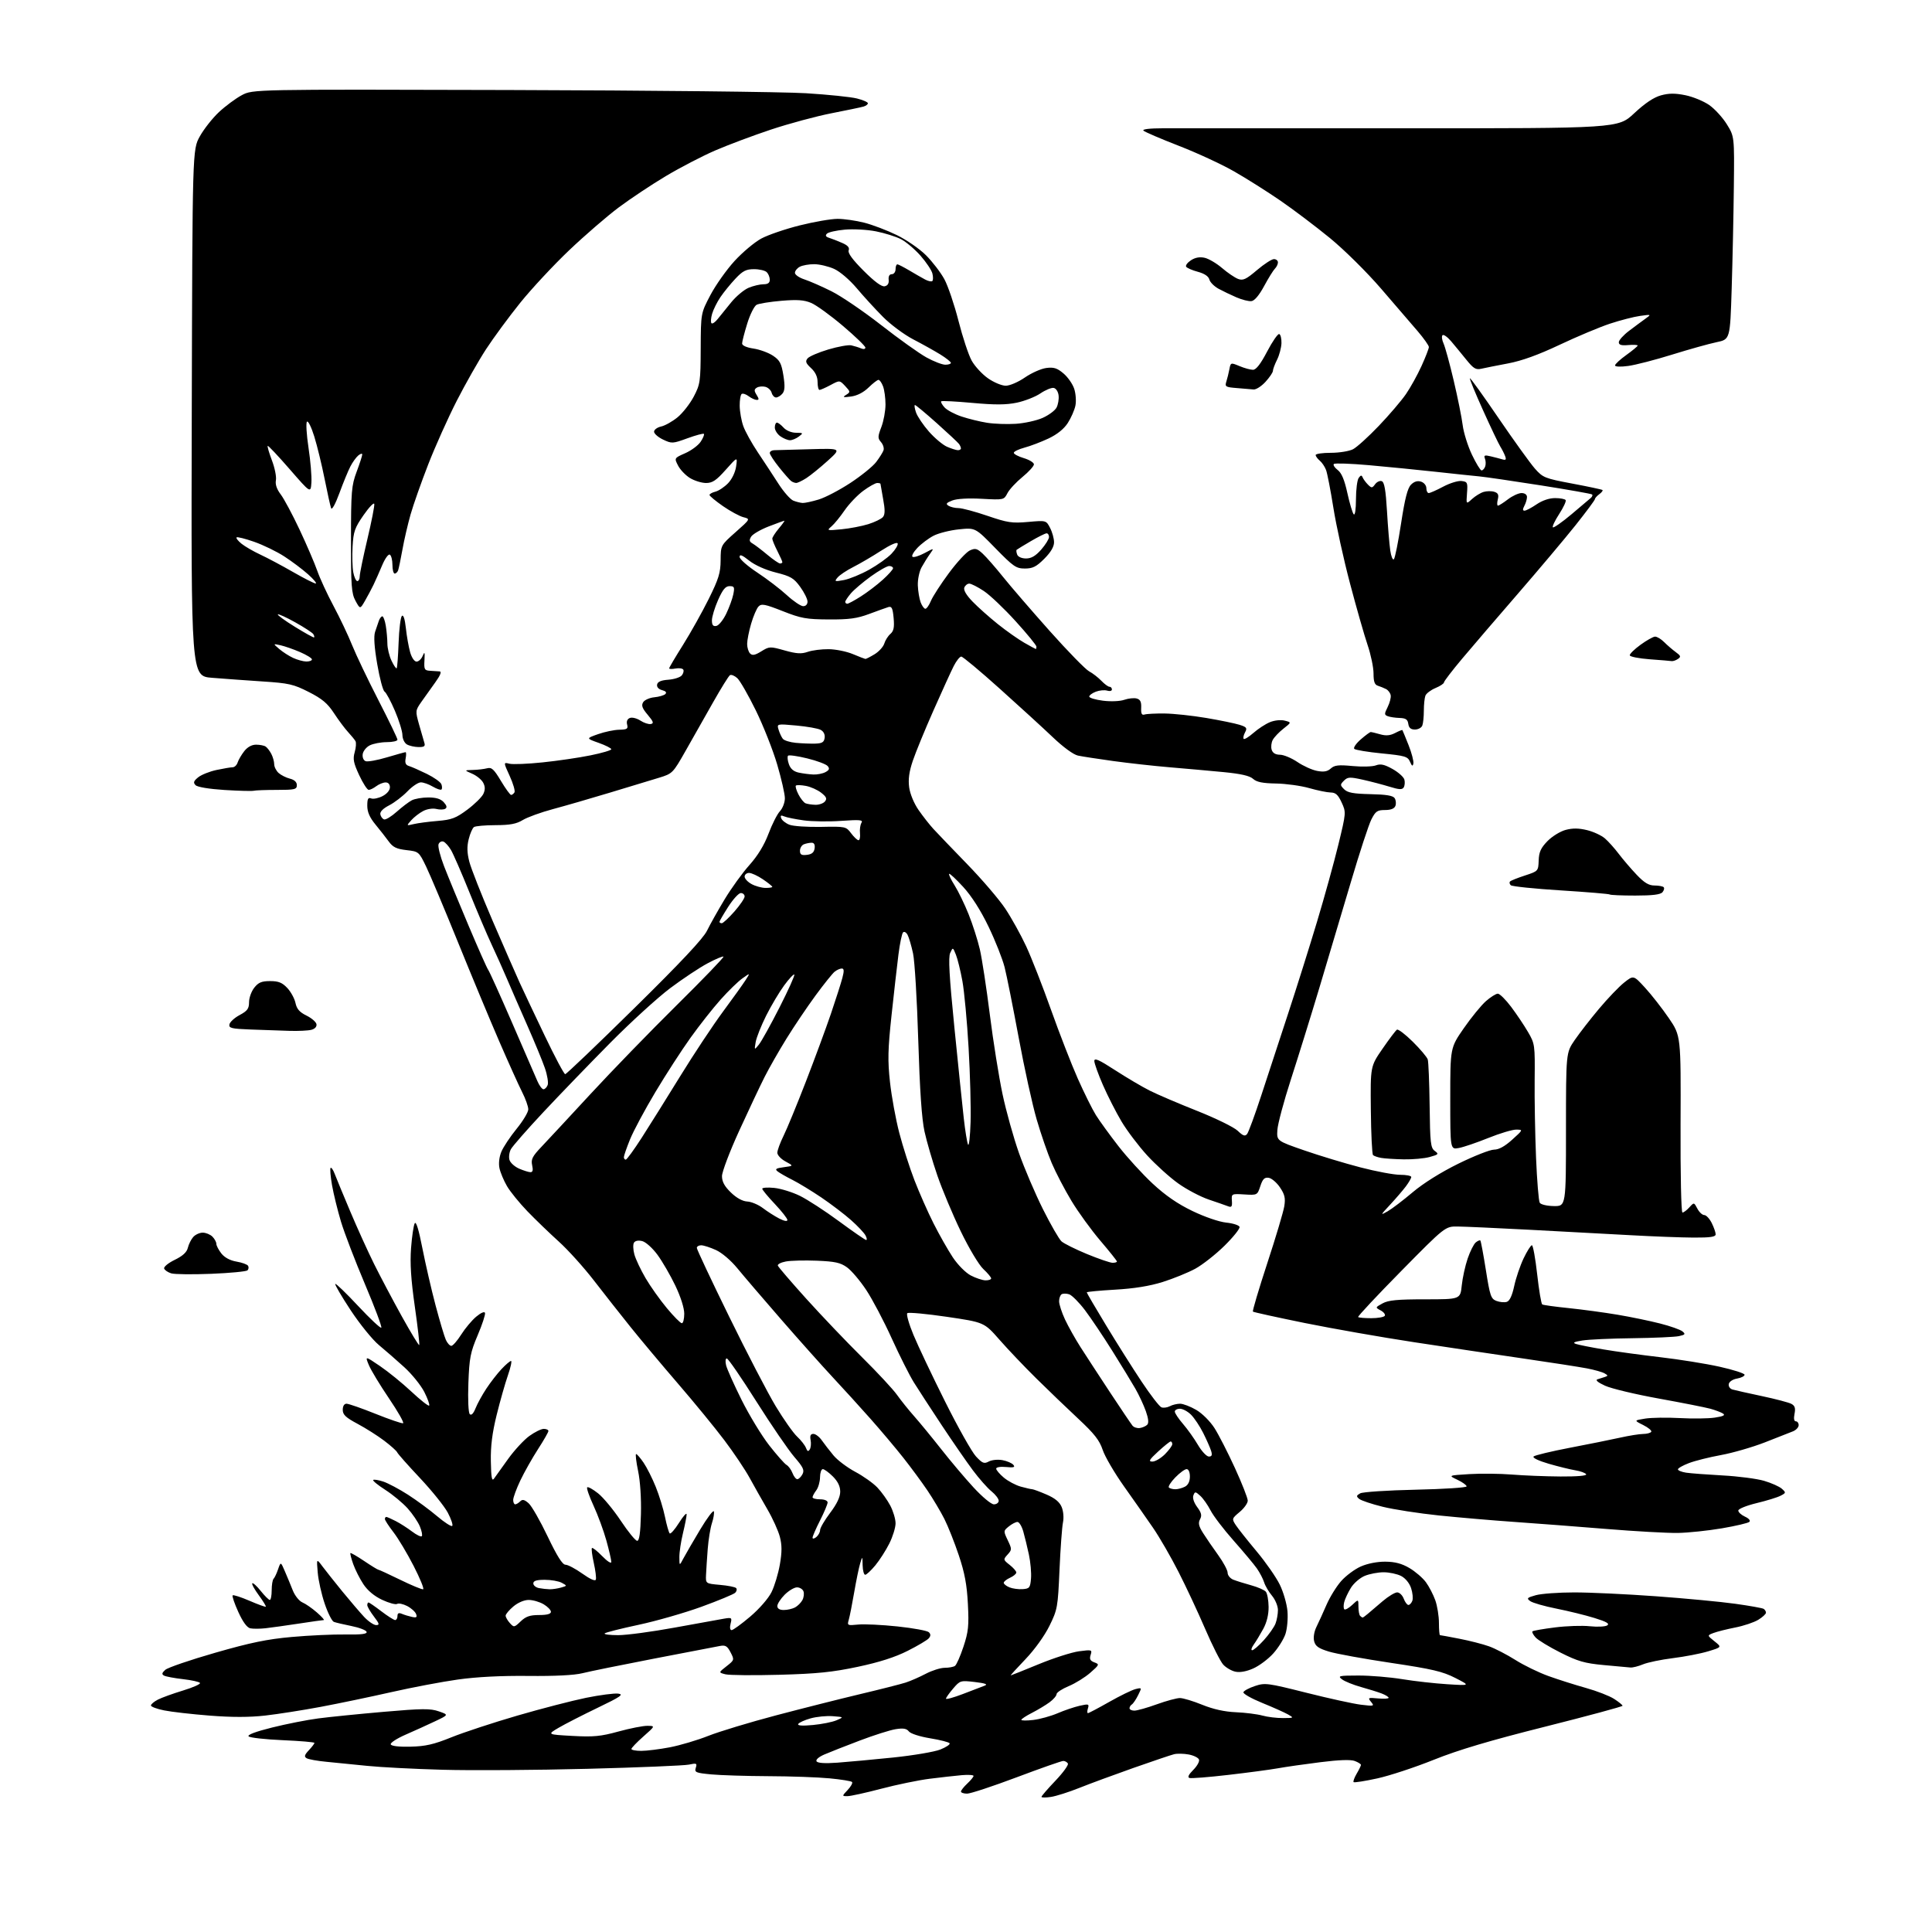 <?xml version="1.0" encoding="UTF-8" standalone="no"?>
<svg 
  version="1.1" 
  xmlns="http://www.w3.org/2000/svg" 
  xmlns:xlink="http://www.w3.org/1999/xlink" 
  xmlns:svg="http://www.w3.org/2000/svg"
  xmlns:rdf="http://www.w3.org/1999/02/22-rdf-syntax-ns#"
  xmlns:cc="http://creativecommons.org/ns#"
  xmlns:dc="http://purl.org/dc/elements/1.1/"
  viewBox="0 0 768 768"
  width="768"
  height="768"
>
<style>svg {background-color: white; }</style>"
<path stroke="none" fill="black" fill-rule="evenodd" d="M417.75,714.31C415.69,714.62 414.00,714.61 414.00,714.28C414.00,713.95 416.50,711.06 419.56,707.85C422.62,704.64 424.85,701.56 424.50,701.01C424.16,700.45 423.33,700.00 422.66,700.00C421.98,700.00 413.66,702.92 404.15,706.50C394.65,710.08 385.78,713.00 384.44,713.00C383.10,713.00 382.00,712.63 382.00,712.17C382.00,711.72 383.12,710.29 384.50,709.00C385.88,707.71 387.00,706.34 387.00,705.95C387.00,705.56 384.86,705.43 382.25,705.66C379.64,705.89 373.90,706.54 369.50,707.09C365.10,707.65 356.46,709.43 350.30,711.05C344.14,712.67 338.10,714.00 336.88,714.00C334.65,714.00 334.65,714.00 337.00,711.50C338.29,710.13 339.05,708.72 338.69,708.36C338.33,708.00 334.32,707.35 329.77,706.92C325.22,706.48 314.30,706.09 305.50,706.06C296.70,706.02 286.45,705.70 282.73,705.35C276.56,704.76 276.01,704.53 276.59,702.72C277.16,700.93 276.90,700.81 273.86,701.46C272.01,701.85 253.85,702.61 233.50,703.13C213.15,703.66 187.28,703.83 176.00,703.51C164.72,703.20 151.22,702.50 146.00,701.96C140.78,701.42 133.50,700.69 129.84,700.35C126.17,700.01 122.58,699.36 121.86,698.91C120.84,698.29 121.05,697.58 122.78,695.74C124.00,694.44 125.00,693.13 125.00,692.83C125.00,692.53 119.33,692.05 112.40,691.75C105.47,691.45 99.37,690.77 98.84,690.24C98.22,689.62 101.58,688.36 108.19,686.71C113.86,685.30 122.10,683.67 126.50,683.10C130.90,682.52 142.60,681.34 152.50,680.48C167.90,679.14 171.07,679.12 174.44,680.29C178.39,681.66 178.39,681.66 172.94,684.24C169.95,685.66 164.67,688.06 161.22,689.56C157.76,691.07 155.11,692.80 155.32,693.40C155.56,694.09 158.50,694.44 163.17,694.33C169.16,694.19 172.40,693.45 179.48,690.59C184.35,688.63 196.11,684.76 205.62,681.99C215.13,679.22 227.43,676.04 232.95,674.91C238.47,673.79 244.23,673.04 245.75,673.24C248.06,673.56 246.73,674.47 237.56,678.88C231.54,681.78 224.56,685.35 222.06,686.82C217.50,689.50 217.50,689.50 227.50,690.05C235.98,690.52 238.77,690.25 245.86,688.30C250.46,687.04 255.64,686.02 257.36,686.04C260.50,686.08 260.50,686.08 255.74,690.29C253.12,692.60 250.99,694.84 250.99,695.25C251.00,695.66 252.76,696.00 254.91,696.00C257.06,696.00 262.17,695.36 266.27,694.58C270.36,693.79 277.26,691.75 281.60,690.02C285.95,688.30 298.05,684.64 308.50,681.88C318.95,679.12 334.02,675.32 342.00,673.42C349.98,671.53 358.07,669.47 360.00,668.85C361.93,668.23 365.52,666.66 367.99,665.36C370.46,664.06 373.84,662.99 375.49,662.98C377.15,662.98 379.00,662.64 379.60,662.23C380.21,661.83 381.73,658.39 382.99,654.59C384.96,648.62 385.20,646.30 384.75,637.59C384.36,629.97 383.48,625.24 381.14,618.26C379.44,613.18 376.85,606.66 375.38,603.76C373.92,600.87 370.90,595.80 368.68,592.50C366.45,589.20 362.14,583.35 359.10,579.50C356.06,575.65 350.18,568.67 346.04,564.00C341.90,559.33 335.13,551.88 331.00,547.46C326.88,543.04 317.65,532.70 310.50,524.48C303.35,516.26 295.52,507.11 293.10,504.15C290.56,501.05 286.97,497.98 284.60,496.91C282.35,495.88 279.71,495.03 278.75,495.02C277.79,495.01 277.00,495.48 277.00,496.07C277.00,496.67 282.77,508.93 289.82,523.32C296.86,537.72 305.21,553.77 308.36,559.00C311.52,564.23 315.35,569.66 316.88,571.08C318.41,572.50 319.98,574.52 320.38,575.56C320.93,576.98 321.30,577.13 321.90,576.16C322.34,575.45 322.49,573.77 322.23,572.44C321.90,570.69 322.21,570.00 323.34,570.00C324.20,570.00 325.72,571.16 326.70,572.58C327.69,574.00 329.78,576.70 331.35,578.58C332.91,580.45 336.79,583.37 339.97,585.07C343.15,586.76 347.11,589.57 348.77,591.32C350.44,593.07 352.74,596.29 353.90,598.49C355.05,600.68 356.00,603.85 356.00,605.54C356.00,607.23 354.89,610.83 353.53,613.55C352.17,616.27 349.66,620.19 347.96,622.25C346.25,624.31 344.44,626.00 343.93,626.00C343.42,626.00 342.96,624.31 342.91,622.25C342.83,618.50 342.83,618.50 341.92,621.50C341.42,623.15 340.35,628.33 339.55,633.00C338.75,637.67 337.78,642.57 337.40,643.87C336.73,646.15 336.87,646.22 341.10,645.79C343.52,645.54 350.60,645.88 356.82,646.54C363.05,647.20 368.63,648.23 369.23,648.83C370.01,649.61 370.01,650.28 369.23,651.23C368.63,651.95 364.85,654.20 360.82,656.23C355.82,658.76 349.53,660.77 341.00,662.58C330.97,664.71 324.81,665.34 309.83,665.75C299.57,666.03 289.91,665.94 288.38,665.56C285.60,664.86 285.60,664.86 288.79,662.37C291.93,659.91 291.96,659.82 290.41,656.83C289.12,654.33 288.38,653.88 286.17,654.30C284.70,654.57 272.93,656.84 260.00,659.33C247.07,661.83 234.25,664.43 231.50,665.13C228.31,665.93 220.54,666.32 210.00,666.21C199.28,666.09 189.47,666.59 182.00,667.64C175.68,668.53 163.75,670.79 155.50,672.66C147.25,674.53 134.65,677.16 127.50,678.50C120.35,679.84 110.39,681.40 105.36,681.97C99.15,682.67 92.11,682.67 83.36,681.98C76.29,681.43 68.14,680.50 65.25,679.91C62.36,679.33 60.00,678.45 60.00,677.95C60.00,677.46 61.24,676.41 62.75,675.63C64.26,674.85 68.76,673.22 72.75,672.01C76.74,670.80 79.77,669.44 79.50,669.00C79.23,668.56 76.19,667.88 72.75,667.49C69.31,667.10 65.92,666.46 65.21,666.08C64.22,665.54 64.34,665.01 65.71,663.78C66.70,662.90 75.60,659.85 85.50,657.01C99.58,652.96 106.22,651.59 116.00,650.72C122.88,650.10 132.47,649.66 137.31,649.73C143.70,649.83 146.02,649.54 145.73,648.68C145.52,648.03 142.81,646.99 139.71,646.37C136.62,645.75 133.46,645.01 132.71,644.72C131.95,644.43 130.31,641.16 129.06,637.45C127.80,633.74 126.56,628.19 126.30,625.10C125.82,619.50 125.82,619.50 128.16,622.64C129.45,624.36 133.02,628.86 136.10,632.64C139.19,636.41 143.08,640.96 144.75,642.75C146.43,644.54 148.58,646.00 149.52,646.00C150.97,646.00 150.83,645.46 148.62,642.57C147.18,640.68 146.00,638.65 146.00,638.07C146.00,637.48 146.22,637.00 146.49,637.00C146.76,637.00 149.05,638.58 151.57,640.50C154.09,642.42 156.57,644.00 157.08,644.00C157.58,644.00 158.00,643.28 158.00,642.39C158.00,641.25 158.50,641.00 159.75,641.52C160.71,641.93 162.52,642.48 163.76,642.75C165.56,643.14 165.90,642.89 165.39,641.58C165.04,640.67 163.45,639.25 161.85,638.42C160.25,637.60 158.46,637.22 157.87,637.58C157.28,637.95 154.60,637.22 151.93,635.97C148.79,634.50 146.13,632.28 144.45,629.74C143.02,627.58 141.20,623.98 140.41,621.75C139.62,619.51 139.12,617.55 139.29,617.37C139.47,617.20 141.93,618.62 144.77,620.53C147.60,622.44 150.15,624.00 150.43,624.00C150.71,624.00 154.64,625.81 159.16,628.02C163.68,630.23 167.76,631.91 168.21,631.76C168.67,631.61 166.97,627.44 164.43,622.49C161.90,617.55 158.29,611.51 156.41,609.09C154.54,606.66 153.00,604.30 153.00,603.84C153.00,603.38 153.25,603.00 153.55,603.00C153.85,603.00 155.54,603.74 157.30,604.65C159.06,605.55 161.97,607.42 163.78,608.79C165.58,610.16 167.33,611.01 167.66,610.67C168.00,610.34 167.66,608.59 166.91,606.79C166.17,604.99 163.97,601.75 162.03,599.59C160.09,597.44 156.10,594.13 153.17,592.25C150.23,590.37 148.07,588.60 148.35,588.32C148.63,588.03 150.44,588.32 152.36,588.95C154.28,589.59 158.70,591.94 162.18,594.17C165.66,596.41 170.88,600.26 173.80,602.74C176.71,605.21 179.40,606.93 179.77,606.57C180.14,606.20 179.34,603.83 178.00,601.30C176.66,598.78 171.68,592.58 166.93,587.53C162.17,582.48 158.11,577.89 157.89,577.33C157.68,576.78 155.36,574.70 152.75,572.72C150.14,570.74 145.36,567.71 142.13,565.99C137.43,563.48 136.25,562.37 136.25,560.43C136.25,558.93 136.83,558.00 137.76,558.00C138.59,558.00 143.79,559.81 149.31,562.03C154.83,564.24 159.74,565.92 160.23,565.76C160.72,565.59 158.21,561.16 154.65,555.91C151.09,550.66 147.49,544.71 146.64,542.68C145.10,538.99 145.10,538.99 151.06,543.04C154.34,545.27 159.96,549.83 163.54,553.19C167.12,556.54 170.30,559.04 170.59,558.74C170.89,558.44 170.03,556.02 168.68,553.35C167.32,550.68 163.75,546.25 160.73,543.50C157.71,540.75 153.16,536.78 150.62,534.68C148.08,532.58 143.04,526.36 139.41,520.86C135.78,515.36 133.02,510.64 133.28,510.38C133.54,510.13 137.63,514.07 142.36,519.14C147.10,524.21 151.24,528.10 151.57,527.77C151.89,527.44 148.97,519.66 145.08,510.48C141.19,501.30 136.90,490.12 135.55,485.64C134.21,481.16 132.60,474.64 131.99,471.15C131.38,467.65 131.12,464.55 131.41,464.26C131.70,463.96 132.44,465.02 133.04,466.61C133.64,468.20 136.41,474.90 139.20,481.50C141.98,488.10 146.27,497.55 148.73,502.50C151.19,507.45 156.14,516.80 159.73,523.28C163.33,529.76 166.44,534.89 166.65,534.68C166.86,534.47 166.07,527.60 164.90,519.40C163.36,508.59 162.95,502.20 163.40,496.13C163.75,491.53 164.40,487.11 164.86,486.29C165.40,485.33 166.45,488.75 167.90,496.16C169.13,502.40 171.48,512.62 173.14,518.88C174.80,525.13 176.64,531.32 177.24,532.63C177.83,533.93 178.81,535.00 179.41,535.00C180.01,535.00 181.77,532.98 183.33,530.52C184.88,528.06 187.56,524.86 189.29,523.41C191.15,521.85 192.58,521.23 192.80,521.90C193.01,522.52 191.70,526.51 189.89,530.76C186.98,537.63 186.56,539.78 186.19,549.84C185.95,556.40 186.19,561.59 186.74,562.14C187.37,562.77 188.18,561.93 189.04,559.81C189.76,557.99 191.69,554.48 193.33,552.00C194.96,549.52 197.66,546.04 199.34,544.25C201.02,542.46 202.73,541.00 203.14,541.00C203.55,541.00 202.99,543.59 201.89,546.75C200.79,549.91 198.78,557.00 197.42,562.50C195.66,569.66 195.00,574.89 195.12,580.92C195.24,587.40 195.53,588.98 196.39,587.76C197.00,586.89 199.53,583.37 202.00,579.93C204.47,576.49 208.26,572.39 210.40,570.84C212.55,569.28 215.13,568.00 216.15,568.00C217.17,568.00 218.00,568.38 218.00,568.84C218.00,569.31 216.13,572.57 213.85,576.09C211.57,579.62 208.42,585.20 206.85,588.50C205.28,591.80 204.00,595.29 204.00,596.25C204.00,597.21 204.36,598.00 204.80,598.00C205.24,598.00 206.13,597.47 206.78,596.82C207.68,595.92 208.46,596.10 210.14,597.57C211.34,598.63 214.74,604.56 217.69,610.75C221.46,618.63 223.59,622.00 224.79,622.00C225.73,622.00 228.75,623.59 231.49,625.54C234.59,627.75 236.62,628.64 236.86,627.91C237.08,627.26 236.71,624.28 236.04,621.29C235.37,618.29 235.04,615.63 235.30,615.36C235.57,615.10 237.41,616.55 239.39,618.59C241.44,620.70 243.00,621.69 243.00,620.88C243.00,620.10 242.12,616.28 241.04,612.38C239.96,608.49 237.67,602.28 235.96,598.57C234.24,594.86 233.10,591.56 233.42,591.24C233.75,590.92 235.69,591.99 237.75,593.63C239.81,595.26 243.88,600.17 246.79,604.55C249.69,608.92 252.62,612.50 253.29,612.50C254.14,612.50 254.58,609.40 254.78,601.97C254.95,595.65 254.50,588.76 253.65,584.72C252.88,581.03 252.53,578.00 252.87,578.01C253.22,578.01 254.56,579.57 255.85,581.46C257.14,583.36 259.32,587.68 260.68,591.07C262.05,594.46 263.71,599.85 264.36,603.06C265.01,606.26 265.85,609.18 266.21,609.54C266.57,609.91 268.24,608.02 269.92,605.35C271.59,602.68 272.95,601.17 272.95,602.00C272.94,602.83 272.28,606.20 271.48,609.50C270.68,612.80 270.04,617.08 270.06,619.00C270.08,622.50 270.08,622.50 271.66,619.50C272.54,617.85 275.53,612.70 278.31,608.05C281.09,603.41 283.55,600.14 283.77,600.80C283.98,601.45 283.64,603.56 283.00,605.49C282.37,607.41 281.62,612.03 281.33,615.74C281.05,619.46 280.74,624.08 280.66,626.00C280.50,629.50 280.50,629.50 286.17,630.01C289.29,630.28 292.19,630.85 292.61,631.27C293.02,631.69 292.87,632.53 292.26,633.14C291.66,633.74 285.61,636.25 278.83,638.72C272.05,641.18 260.78,644.41 253.78,645.90C246.79,647.39 240.75,648.92 240.37,649.30C239.98,649.69 242.40,650.00 245.74,650.00C249.08,650.00 259.17,648.65 268.16,647.00C277.15,645.35 285.98,643.76 287.78,643.45C290.89,642.93 291.03,643.03 290.42,645.45C290.04,646.97 290.21,648.00 290.83,648.00C291.41,648.00 294.72,645.59 298.19,642.65C301.82,639.57 305.43,635.43 306.69,632.90C307.89,630.48 309.38,625.53 310.01,621.89C310.87,616.93 310.87,614.20 310.00,610.89C309.37,608.48 307.15,603.58 305.06,600.00C302.98,596.42 299.80,590.80 298.00,587.50C296.20,584.20 291.67,577.45 287.93,572.50C284.20,567.55 275.90,557.42 269.50,550.00C263.10,542.58 254.61,532.45 250.64,527.50C246.67,522.55 240.11,514.23 236.08,509.00C232.04,503.77 225.76,496.81 222.12,493.53C218.48,490.24 212.88,484.84 209.68,481.53C206.48,478.21 202.81,473.70 201.53,471.50C200.25,469.30 198.90,466.08 198.54,464.35C198.15,462.45 198.45,459.87 199.31,457.81C200.09,455.94 202.81,451.85 205.36,448.72C207.91,445.59 210.00,442.11 210.00,440.98C210.00,439.85 208.90,436.75 207.54,434.09C206.19,431.42 202.09,422.33 198.42,413.87C194.76,405.42 187.38,387.69 182.02,374.47C176.66,361.26 170.98,347.76 169.39,344.47C166.53,338.56 166.45,338.49 161.56,337.93C157.64,337.48 156.19,336.78 154.56,334.54C153.43,332.98 151.04,329.93 149.25,327.76C146.95,324.97 146.00,322.78 146.00,320.30C146.00,317.52 146.33,316.91 147.56,317.39C148.42,317.72 150.45,317.30 152.06,316.47C153.81,315.57 155.00,314.15 155.00,312.97C155.00,311.75 154.34,311.01 153.25,311.03C152.29,311.05 150.63,311.72 149.56,312.53C148.49,313.34 147.14,314.00 146.56,313.99C145.98,313.98 144.28,311.35 142.78,308.13C140.52,303.28 140.22,301.72 141.00,299.00C141.52,297.19 141.66,295.22 141.31,294.61C140.96,294.00 139.63,292.38 138.36,291.00C137.08,289.62 134.57,286.25 132.77,283.51C130.20,279.58 128.06,277.78 122.75,275.08C116.65,271.98 114.85,271.57 104.25,270.88C97.79,270.45 88.78,269.80 84.23,269.43C75.96,268.76 75.96,268.76 76.23,164.13C76.50,59.50 76.50,59.50 79.42,54.23C81.03,51.33 84.45,46.98 87.03,44.57C89.61,42.16 93.69,39.13 96.11,37.84C100.50,35.50 100.50,35.50 202.50,35.78C258.60,35.93 311.66,36.51 320.41,37.06C329.17,37.60 338.28,38.54 340.66,39.15C343.05,39.75 345.00,40.60 345.00,41.05C345.00,41.50 344.21,42.09 343.25,42.37C342.29,42.65 336.55,43.84 330.50,45.03C324.45,46.21 313.65,49.13 306.50,51.50C299.35,53.88 289.32,57.64 284.22,59.85C279.11,62.07 270.33,66.63 264.72,69.98C259.10,73.33 250.68,78.93 246.00,82.42C241.32,85.92 232.43,93.60 226.23,99.50C220.03,105.40 211.29,114.79 206.80,120.36C202.31,125.94 196.21,134.23 193.23,138.79C190.26,143.35 185.00,152.61 181.55,159.36C178.10,166.12 173.01,177.46 170.24,184.57C167.47,191.68 164.31,200.65 163.21,204.50C162.12,208.35 160.65,214.65 159.97,218.50C159.28,222.35 158.50,226.06 158.25,226.75C157.99,227.44 157.38,228.00 156.89,228.00C156.40,228.00 156.00,226.45 156.00,224.56C156.00,222.67 155.54,220.83 154.98,220.49C154.41,220.13 153.06,221.99 151.93,224.68C150.82,227.33 149.25,230.85 148.46,232.50C147.66,234.15 146.14,237.01 145.08,238.84C143.15,242.19 143.15,242.19 141.32,238.84C139.72,235.90 139.50,232.97 139.52,214.50C139.54,195.27 139.73,193.00 141.77,187.53C143.00,184.25 144.00,181.16 144.00,180.66C144.00,180.16 143.30,180.34 142.43,181.05C141.57,181.77 140.15,183.74 139.28,185.43C138.40,187.12 136.44,191.88 134.93,196.00C133.32,200.38 131.94,202.88 131.62,202.00C131.31,201.18 130.15,195.95 129.04,190.38C127.93,184.81 126.08,177.22 124.93,173.51C123.78,169.79 122.47,167.15 122.02,167.63C121.57,168.11 121.85,172.78 122.64,178.00C123.43,183.22 123.95,189.44 123.79,191.80C123.50,196.11 123.50,196.11 115.14,186.50C110.54,181.21 106.62,177.05 106.42,177.25C106.21,177.45 106.97,180.05 108.10,183.02C109.23,185.99 109.94,189.54 109.68,190.91C109.36,192.54 110.02,194.47 111.58,196.52C112.89,198.23 116.27,204.56 119.10,210.57C121.93,216.58 125.08,223.93 126.12,226.90C127.15,229.87 130.06,236.17 132.59,240.90C135.12,245.63 138.45,252.65 139.99,256.50C141.54,260.35 146.22,270.16 150.40,278.29C154.58,286.42 158.00,293.51 158.00,294.04C158.00,294.57 156.09,295.01 153.75,295.01C151.41,295.02 148.38,295.60 147.00,296.29C145.62,296.98 144.36,298.55 144.18,299.78C144.00,301.06 144.49,302.25 145.34,302.58C146.15,302.89 149.94,302.21 153.76,301.07C157.59,299.93 160.94,299.00 161.22,299.00C161.50,299.00 161.51,300.12 161.25,301.49C160.90,303.30 161.27,304.13 162.64,304.53C163.66,304.84 166.83,306.24 169.67,307.63C172.52,309.03 175.12,310.87 175.45,311.73C175.78,312.58 175.80,313.54 175.49,313.84C175.19,314.15 173.65,313.63 172.06,312.70C170.48,311.76 168.34,311.00 167.29,311.00C166.25,311.00 163.84,312.61 161.95,314.59C160.05,316.56 156.78,319.06 154.69,320.14C152.26,321.39 150.99,322.69 151.19,323.72C151.36,324.61 152.03,325.51 152.68,325.73C153.33,325.94 155.58,324.58 157.68,322.70C159.78,320.83 162.48,318.77 163.68,318.14C164.89,317.51 167.85,317.00 170.28,317.00C173.34,317.00 175.22,317.58 176.41,318.90C177.60,320.22 177.79,321.01 177.01,321.49C176.39,321.88 174.78,321.91 173.43,321.57C172.06,321.23 169.77,321.58 168.24,322.38C166.73,323.16 164.60,324.81 163.50,326.04C161.50,328.29 161.50,328.29 164.50,327.58C166.15,327.19 170.43,326.62 174.00,326.33C179.58,325.86 181.25,325.22 185.81,321.82C188.72,319.64 191.58,316.82 192.16,315.55C192.91,313.91 192.88,312.64 192.06,311.11C191.43,309.93 189.47,308.34 187.71,307.57C184.50,306.16 184.50,306.16 188.00,306.07C189.93,306.02 192.46,305.71 193.64,305.40C195.42,304.92 196.35,305.78 199.12,310.41C200.96,313.49 202.79,316.00 203.17,316.00C203.56,316.00 204.16,315.54 204.51,314.99C204.85,314.43 204.00,311.50 202.62,308.48C200.11,302.99 200.11,302.99 202.50,303.59C203.81,303.92 209.75,303.68 215.69,303.06C221.64,302.45 230.21,301.19 234.75,300.26C239.29,299.34 243.00,298.25 243.00,297.84C243.00,297.42 240.74,296.28 237.98,295.30C232.96,293.52 232.96,293.52 237.73,291.84C240.35,290.91 244.15,290.12 246.16,290.08C249.30,290.01 249.74,289.72 249.29,288.01C248.96,286.75 249.36,285.80 250.39,285.40C251.29,285.06 253.16,285.53 254.57,286.45C255.97,287.37 257.83,287.98 258.71,287.81C259.99,287.56 259.75,286.85 257.47,284.14C255.28,281.55 254.88,280.42 255.67,279.14C256.24,278.24 258.23,277.36 260.10,277.18C261.97,277.00 263.94,276.42 264.48,275.90C265.12,275.27 264.66,274.72 263.18,274.34C261.79,273.97 261.02,273.11 261.21,272.12C261.42,271.00 262.80,270.41 265.68,270.20C267.97,270.03 270.37,269.26 271.01,268.49C271.65,267.72 271.92,266.68 271.61,266.18C271.30,265.68 269.91,265.49 268.52,265.75C267.14,266.02 266.00,265.98 266.00,265.68C266.00,265.37 268.48,261.17 271.52,256.34C274.55,251.51 279.14,243.30 281.73,238.09C285.69,230.10 286.43,227.71 286.46,222.71C286.50,216.78 286.50,216.78 292.41,211.54C298.32,206.30 298.32,206.30 295.52,205.60C293.99,205.21 290.33,203.23 287.40,201.20C284.47,199.16 282.06,197.17 282.04,196.77C282.02,196.37 283.08,195.77 284.39,195.44C285.71,195.11 287.97,193.59 289.43,192.08C290.99,190.45 292.30,187.71 292.62,185.41C293.17,181.50 293.17,181.50 288.49,186.75C284.72,190.99 283.21,192.00 280.66,192.00C278.92,191.99 276.06,191.11 274.30,190.04C272.54,188.97 270.40,186.74 269.55,185.09C268.00,182.09 268.00,182.09 272.41,180.14C274.84,179.07 277.61,177.01 278.55,175.56C279.50,174.12 280.06,172.73 279.81,172.47C279.55,172.22 276.60,173.01 273.25,174.23C267.39,176.37 267.03,176.38 263.58,174.74C261.61,173.80 260.00,172.39 260.00,171.60C260.00,170.81 261.27,169.88 262.82,169.54C264.37,169.20 267.31,167.54 269.36,165.86C271.40,164.18 274.29,160.48 275.78,157.65C278.33,152.78 278.49,151.73 278.54,138.50C278.60,124.50 278.60,124.50 282.41,117.27C284.51,113.30 288.82,107.21 292.00,103.74C295.17,100.28 299.96,96.26 302.64,94.82C305.31,93.38 312.18,91.03 317.90,89.60C323.62,88.17 330.38,87.00 332.94,87.00C335.49,87.00 340.26,87.68 343.54,88.52C346.82,89.35 352.65,91.57 356.50,93.45C360.35,95.33 365.58,98.94 368.12,101.49C370.66,104.03 373.93,108.30 375.39,110.97C376.84,113.64 379.37,121.10 381.01,127.54C382.65,133.98 385.00,141.09 386.24,143.33C387.48,145.57 390.40,148.74 392.72,150.37C395.04,152.00 398.22,153.33 399.80,153.33C401.39,153.33 404.76,151.89 407.41,150.06C410.03,148.26 413.84,146.56 415.88,146.29C418.88,145.89 420.21,146.30 422.73,148.43C424.46,149.88 426.38,152.63 427.01,154.54C427.64,156.45 427.86,159.47 427.49,161.25C427.12,163.04 425.76,166.14 424.46,168.15C422.92,170.53 420.24,172.68 416.80,174.31C413.88,175.68 409.59,177.32 407.25,177.94C404.91,178.57 403.00,179.49 403.00,180.00C403.00,180.51 404.80,181.46 407.00,182.12C409.20,182.78 411.00,183.89 411.00,184.59C411.00,185.29 408.95,187.55 406.44,189.61C403.93,191.66 401.24,194.56 400.47,196.05C399.08,198.74 399.03,198.75 390.29,198.28C384.86,197.98 380.36,198.24 378.53,198.96C376.17,199.88 375.87,200.30 377.03,201.04C377.84,201.55 379.65,201.98 381.06,201.98C382.47,201.99 387.65,203.38 392.56,205.06C400.49,207.77 402.31,208.05 408.68,207.48C415.87,206.84 415.87,206.84 417.43,209.87C418.30,211.54 419.00,214.10 419.00,215.57C419.00,217.33 417.69,219.55 415.12,222.12C411.96,225.28 410.52,226.00 407.40,226.00C403.92,226.00 402.84,225.25 395.64,217.88C387.71,209.75 387.71,209.75 381.24,210.42C377.68,210.78 373.13,211.92 371.13,212.95C369.13,213.98 366.23,216.16 364.67,217.80C363.11,219.44 362.25,221.04 362.76,221.35C363.26,221.66 365.41,220.99 367.53,219.86C371.38,217.79 371.38,217.79 369.70,220.15C368.77,221.44 367.26,223.85 366.35,225.50C365.43,227.16 364.77,230.37 364.85,232.70C364.94,235.01 365.45,238.05 365.98,239.45C366.51,240.85 367.36,242.00 367.85,242.00C368.35,242.00 369.35,240.57 370.07,238.83C370.80,237.08 374.01,232.12 377.21,227.80C380.41,223.48 384.16,219.43 385.53,218.81C387.67,217.83 388.39,218.01 390.63,220.08C392.07,221.41 395.73,225.59 398.76,229.37C401.79,233.15 410.14,242.82 417.31,250.87C424.49,258.92 431.51,266.11 432.93,266.86C434.34,267.61 436.53,269.30 437.79,270.61C439.05,271.93 440.51,273.00 441.04,273.00C441.57,273.00 442.00,273.48 442.00,274.07C442.00,274.65 441.16,274.87 440.13,274.54C439.10,274.22 437.08,274.40 435.63,274.95C434.18,275.50 433.00,276.38 433.00,276.90C433.00,277.43 435.46,278.16 438.46,278.54C441.58,278.93 445.20,278.78 446.90,278.19C448.53,277.62 450.74,277.38 451.82,277.66C453.28,278.05 453.74,278.97 453.64,281.34C453.53,283.73 453.87,284.38 455.00,284.03C455.82,283.77 459.43,283.59 463.00,283.63C466.57,283.67 474.00,284.47 479.50,285.40C485.00,286.33 490.96,287.56 492.74,288.12C495.59,289.03 495.86,289.40 494.91,291.16C494.32,292.27 494.08,293.42 494.39,293.72C494.69,294.02 496.43,292.95 498.27,291.34C500.11,289.72 503.04,287.81 504.78,287.09C506.61,286.33 509.11,286.06 510.68,286.46C513.40,287.14 513.40,287.14 510.19,289.65C508.43,291.03 506.52,293.04 505.94,294.12C505.36,295.19 505.17,296.96 505.51,298.04C505.92,299.34 507.04,300.01 508.82,300.02C510.29,300.03 513.40,301.33 515.73,302.90C518.05,304.48 521.59,306.08 523.58,306.45C526.25,306.95 527.67,306.70 529.01,305.49C530.48,304.16 532.08,303.98 537.66,304.51C541.42,304.87 545.59,304.75 546.92,304.25C548.79,303.54 550.30,303.87 553.56,305.69C555.88,306.99 558.00,308.89 558.27,309.91C558.54,310.94 558.41,312.33 557.99,313.01C557.40,313.97 556.17,313.91 552.37,312.73C549.69,311.91 544.89,310.65 541.71,309.94C536.55,308.80 535.73,308.84 534.24,310.33C532.68,311.89 532.69,312.12 534.32,313.75C535.68,315.11 537.99,315.54 544.78,315.69C551.09,315.82 553.75,316.27 554.41,317.30C554.91,318.09 555.04,319.46 554.69,320.36C554.27,321.45 552.88,322.00 550.55,322.00C547.50,322.00 546.79,322.49 545.14,325.75C544.09,327.81 540.44,338.95 537.03,350.50C533.62,362.05 527.99,380.95 524.52,392.50C521.05,404.05 515.92,420.55 513.13,429.16C510.34,437.78 507.93,446.78 507.78,449.16C507.50,453.50 507.50,453.50 518.50,457.31C524.55,459.41 534.59,462.44 540.82,464.06C547.04,465.68 554.13,467.00 556.57,467.00C559.01,467.00 561.00,467.39 561.00,467.87C561.00,468.34 560.03,470.03 558.84,471.62C557.65,473.20 554.83,476.48 552.59,478.89C548.65,483.12 548.61,483.22 551.63,481.50C553.34,480.52 557.82,477.11 561.58,473.93C565.79,470.37 572.75,466.01 579.74,462.57C585.97,459.51 592.34,457.00 593.91,457.00C595.81,457.00 598.19,455.69 601.12,453.04C605.49,449.09 605.49,449.08 602.74,449.04C601.22,449.02 596.22,450.51 591.64,452.36C587.06,454.21 581.77,456.01 579.90,456.35C576.50,456.99 576.50,456.99 576.50,436.74C576.50,416.50 576.50,416.50 581.89,408.73C584.85,404.46 588.80,399.63 590.67,397.98C592.54,396.34 594.67,395.00 595.41,395.00C596.15,395.00 598.54,397.36 600.71,400.25C602.88,403.14 605.90,407.64 607.42,410.26C610.13,414.89 610.19,415.38 610.05,429.26C609.97,437.09 610.22,451.00 610.60,460.17C610.98,469.34 611.64,477.41 612.07,478.11C612.51,478.82 614.94,479.39 617.67,479.43C622.50,479.50 622.50,479.50 622.50,449.00C622.51,418.50 622.51,418.50 625.93,413.50C627.81,410.75 632.18,405.12 635.64,401.00C639.10,396.88 643.60,392.18 645.64,390.57C649.35,387.64 649.35,387.64 653.94,392.64C656.47,395.39 660.71,400.82 663.37,404.70C668.19,411.76 668.19,411.76 668.05,446.88C667.97,466.80 668.30,482.00 668.80,482.00C669.29,482.00 670.52,481.08 671.54,479.95C673.39,477.91 673.39,477.91 674.73,480.45C675.46,481.85 676.69,483.00 677.46,483.00C678.23,483.00 679.56,484.42 680.43,486.15C681.29,487.89 682.00,489.91 682.00,490.65C682.00,491.68 679.94,491.99 673.25,491.96C668.44,491.94 657.08,491.51 648.00,491.00C638.92,490.49 620.92,489.52 608.00,488.85C595.08,488.17 582.25,487.59 579.50,487.56C574.50,487.50 574.50,487.50 556.96,505.30C547.32,515.08 539.63,523.30 539.88,523.55C540.13,523.80 542.48,524.00 545.11,524.00C547.73,524.00 550.15,523.57 550.47,523.05C550.79,522.53 550.06,521.57 548.85,520.92C546.65,519.74 546.65,519.74 549.57,518.12C551.88,516.84 555.46,516.50 566.50,516.50C580.50,516.50 580.50,516.50 581.07,511.00C581.38,507.98 582.44,503.15 583.42,500.29C584.40,497.42 585.85,494.54 586.63,493.89C587.41,493.25 588.23,492.90 588.46,493.12C588.68,493.35 589.67,498.64 590.66,504.88C592.28,515.15 592.68,516.31 594.86,517.14C596.18,517.64 598.03,517.81 598.98,517.51C600.11,517.15 601.10,515.03 601.92,511.23C602.59,508.08 604.27,503.14 605.64,500.25C607.02,497.36 608.51,495.00 608.95,495.00C609.40,495.00 610.34,500.19 611.05,506.54C611.76,512.89 612.66,518.29 613.07,518.54C613.47,518.79 618.23,519.45 623.65,520.00C629.07,520.56 637.77,521.74 643.00,522.62C648.23,523.50 655.83,525.07 659.89,526.11C663.96,527.14 667.97,528.56 668.80,529.25C670.10,530.32 669.90,530.59 667.41,531.13C665.81,531.48 657.52,531.85 649.00,531.96C640.48,532.06 631.48,532.47 629.00,532.87C625.64,533.41 625.01,533.76 626.50,534.25C627.60,534.62 632.55,535.60 637.50,536.43C642.45,537.27 652.58,538.65 660.00,539.51C667.42,540.37 678.00,542.06 683.50,543.28C689.00,544.50 693.50,545.95 693.50,546.49C693.50,547.03 692.16,547.71 690.51,548.00C688.81,548.29 687.39,549.23 687.21,550.17C687.03,551.10 687.68,552.06 688.69,552.35C689.69,552.64 694.94,553.82 700.37,554.97C705.80,556.12 711.08,557.51 712.09,558.05C713.50,558.80 713.80,559.75 713.35,562.02C712.97,563.91 713.16,565.00 713.88,565.00C714.49,565.00 715.00,565.68 715.00,566.52C715.00,567.36 713.99,568.46 712.75,568.97C711.51,569.48 706.45,571.47 701.50,573.39C696.55,575.31 688.72,577.57 684.11,578.41C679.49,579.25 673.75,580.69 671.36,581.61C668.96,582.52 667.00,583.64 667.00,584.09C667.00,584.54 668.46,585.13 670.25,585.41C672.04,585.68 678.56,586.17 684.75,586.51C690.94,586.84 698.36,587.80 701.25,588.65C704.14,589.50 707.31,590.91 708.30,591.79C710.01,593.32 709.99,593.45 707.80,594.58C706.53,595.24 702.24,596.56 698.25,597.52C694.23,598.49 691.00,599.81 691.00,600.47C691.00,601.14 692.19,602.22 693.65,602.89C695.19,603.59 695.93,604.46 695.40,604.96C694.91,605.44 690.00,606.59 684.50,607.53C679.00,608.47 671.12,609.29 667.00,609.37C662.88,609.44 650.05,608.73 638.50,607.78C626.95,606.84 610.52,605.58 602.00,604.99C593.48,604.40 579.98,603.24 572.00,602.42C564.02,601.59 553.94,600.03 549.60,598.95C545.25,597.88 541.06,596.47 540.28,595.82C539.09,594.83 539.15,594.50 540.69,593.63C541.68,593.07 551.61,592.42 562.75,592.18C573.89,591.94 583.00,591.35 583.00,590.86C583.00,590.37 581.35,589.19 579.34,588.23C575.68,586.50 575.68,586.50 584.09,585.98C588.72,585.70 596.33,585.78 601.00,586.16C605.67,586.54 614.36,586.89 620.31,586.93C626.99,586.97 630.89,586.63 630.52,586.04C630.20,585.51 628.26,584.80 626.21,584.47C624.17,584.13 619.40,582.96 615.62,581.86C611.65,580.71 609.11,579.49 609.62,578.98C610.10,578.50 616.58,576.94 624.00,575.52C631.42,574.10 640.42,572.29 644.00,571.49C647.58,570.69 651.71,570.03 653.19,570.02C654.67,570.01 656.11,569.62 656.40,569.16C656.68,568.71 655.25,567.50 653.21,566.48C649.50,564.63 649.50,564.63 654.00,563.91C656.48,563.52 662.67,563.43 667.77,563.71C672.86,563.99 679.13,563.91 681.68,563.52C685.02,563.02 685.94,562.57 684.92,561.91C684.14,561.41 681.88,560.55 679.91,560.00C677.93,559.46 668.73,557.64 659.46,555.96C650.19,554.29 640.56,551.99 638.05,550.85C635.23,549.56 634.07,548.60 635.00,548.31C635.83,548.05 637.17,547.62 638.00,547.35C639.28,546.94 639.25,546.73 637.81,545.92C636.89,545.40 633.74,544.51 630.81,543.95C627.89,543.39 616.50,541.62 605.50,540.02C594.50,538.42 574.96,535.50 562.08,533.54C549.21,531.58 529.63,528.14 518.58,525.90C507.54,523.65 498.30,521.62 498.05,521.38C497.81,521.14 500.37,512.50 503.75,502.19C507.14,491.88 510.19,481.66 510.53,479.47C511.04,476.28 510.70,474.81 508.80,472.00C507.50,470.07 505.48,468.36 504.31,468.19C502.65,467.95 501.93,468.67 501.00,471.51C499.81,475.11 499.78,475.12 494.65,474.81C489.55,474.50 489.50,474.53 489.70,477.34C489.86,479.64 489.58,480.05 488.20,479.52C487.27,479.16 483.80,477.95 480.50,476.84C477.20,475.72 471.74,472.85 468.37,470.44C465.00,468.04 459.44,463.02 456.02,459.29C452.60,455.55 448.01,449.49 445.82,445.81C443.63,442.13 440.31,435.61 438.43,431.31C436.56,427.02 435.02,422.72 435.01,421.77C435.00,420.43 436.85,421.25 443.25,425.40C447.79,428.34 453.98,432.00 457.00,433.52C460.02,435.05 468.53,438.68 475.89,441.60C483.26,444.52 490.50,448.07 491.99,449.49C494.12,451.53 494.91,451.81 495.74,450.79C496.31,450.08 498.84,443.20 501.36,435.50C503.89,427.80 508.68,413.18 512.02,403.00C515.36,392.83 520.53,376.41 523.51,366.50C526.49,356.60 530.32,342.75 532.03,335.72C535.12,323.00 535.12,322.91 533.32,318.99C531.91,315.93 530.93,315.05 528.96,315.03C527.56,315.01 523.74,314.23 520.46,313.29C517.18,312.35 511.25,311.53 507.27,311.46C501.93,311.37 499.53,310.89 498.12,309.61C496.77,308.38 493.27,307.59 486.35,306.92C480.93,306.40 471.32,305.54 465.00,305.01C458.68,304.48 448.55,303.35 442.50,302.52C436.45,301.68 430.15,300.71 428.51,300.36C426.73,299.99 422.66,297.02 418.51,293.06C414.65,289.39 405.13,280.68 397.34,273.70C389.56,266.71 382.71,261.00 382.12,261.00C381.52,261.00 380.18,262.69 379.13,264.75C378.08,266.81 374.46,274.76 371.07,282.41C367.68,290.06 363.99,299.06 362.86,302.41C361.39,306.76 360.98,309.78 361.41,313.00C361.77,315.62 363.33,319.38 365.15,322.00C366.87,324.48 369.52,327.85 371.03,329.50C372.54,331.15 378.59,337.45 384.46,343.50C390.34,349.55 397.16,357.51 399.61,361.19C402.06,364.87 405.81,371.62 407.93,376.19C410.05,380.76 414.51,392.15 417.83,401.50C421.16,410.85 425.93,423.12 428.44,428.77C430.95,434.42 434.19,440.94 435.64,443.27C437.10,445.60 441.12,451.14 444.58,455.59C448.03,460.04 454.16,466.75 458.18,470.49C463.26,475.21 468.10,478.55 474.00,481.39C478.90,483.75 484.58,485.70 487.42,486.00C490.13,486.27 492.52,487.04 492.74,487.71C492.96,488.38 490.26,491.75 486.75,495.21C483.24,498.67 478.00,502.78 475.12,504.35C472.23,505.91 466.41,508.28 462.19,509.61C457.01,511.23 450.83,512.23 443.25,512.66C437.06,513.02 432.00,513.50 432.00,513.73C432.00,513.97 435.45,519.86 439.67,526.83C443.89,533.80 450.24,543.86 453.78,549.18C457.32,554.51 460.88,559.12 461.68,559.43C462.49,559.74 463.98,559.54 465.01,559.00C466.03,558.45 467.87,558.00 469.10,558.00C470.32,558.00 473.22,559.11 475.54,560.47C477.93,561.87 481.07,565.01 482.80,567.72C484.47,570.35 488.13,577.50 490.92,583.60C493.72,589.71 496.00,595.52 496.00,596.53C496.00,597.53 494.56,599.56 492.79,601.03C489.66,603.65 489.62,603.77 491.25,606.26C492.17,607.66 495.88,612.33 499.49,616.65C503.11,620.97 507.26,626.92 508.71,629.87C510.17,632.83 511.55,637.62 511.79,640.51C512.03,643.41 511.67,647.46 510.99,649.52C510.31,651.58 508.13,655.07 506.13,657.29C504.13,659.51 500.57,662.18 498.20,663.23C495.46,664.45 492.88,664.91 491.08,664.52C489.52,664.18 487.35,662.91 486.24,661.70C485.14,660.49 481.91,654.10 479.07,647.50C476.23,640.90 471.46,630.68 468.45,624.80C465.45,618.91 460.90,611.03 458.33,607.30C455.76,603.56 450.57,596.15 446.80,590.84C443.03,585.53 439.21,579.00 438.33,576.34C437.06,572.53 435.00,569.91 428.66,564.00C424.23,559.88 416.74,552.67 412.00,548.00C407.26,543.33 400.65,536.38 397.31,532.57C391.23,525.64 391.23,525.64 376.37,523.45C368.19,522.25 361.13,521.60 360.67,522.01C360.21,522.42 361.31,526.30 363.11,530.63C364.90,534.96 370.56,546.89 375.69,557.15C380.81,567.40 386.33,577.21 387.96,578.95C390.52,581.70 391.20,581.97 393.06,580.97C394.25,580.33 396.68,580.09 398.50,580.43C400.32,580.77 402.26,581.61 402.83,582.30C403.63,583.26 402.98,583.46 399.93,583.16C397.69,582.95 396.00,583.23 396.00,583.81C396.00,584.36 397.36,585.97 399.03,587.37C400.70,588.78 403.74,590.39 405.78,590.96C407.83,591.52 409.87,591.99 410.31,591.99C410.76,592.00 413.31,592.94 415.98,594.09C419.36,595.54 421.19,597.05 422.03,599.07C422.73,600.76 422.94,603.34 422.54,605.24C422.17,607.03 421.55,615.49 421.17,624.03C420.52,638.94 420.36,639.82 417.17,646.31C415.22,650.26 411.29,655.73 407.66,659.53C404.25,663.09 401.60,666.00 401.77,666.00C401.94,666.00 406.93,664.00 412.86,661.56C418.78,659.12 426.02,656.80 428.93,656.41C434.03,655.74 434.20,655.79 433.54,657.86C433.02,659.51 433.37,660.20 435.03,660.82C437.11,661.59 437.05,661.75 433.41,664.94C431.33,666.77 427.46,669.17 424.81,670.27C422.17,671.37 420.00,672.80 420.00,673.45C420.00,674.09 418.75,675.55 417.22,676.68C415.69,677.81 412.54,679.70 410.22,680.89C407.90,682.07 406.00,683.32 406.00,683.66C406.00,684.00 408.14,684.02 410.75,683.71C413.36,683.40 417.70,682.20 420.40,681.05C423.09,679.89 427.05,678.55 429.19,678.07C432.74,677.27 433.02,677.36 432.47,679.10C432.14,680.14 432.14,681.00 432.47,681.00C432.80,681.00 436.60,679.00 440.91,676.55C445.23,674.10 449.92,671.81 451.35,671.45C453.95,670.80 453.95,670.80 452.41,673.88C451.57,675.57 450.45,677.22 449.94,677.54C449.42,677.86 449.00,678.54 449.00,679.06C449.00,679.58 449.87,680.00 450.94,680.00C452.01,680.00 456.00,678.88 459.81,677.50C463.62,676.12 467.78,675.00 469.04,675.00C470.31,675.00 474.30,676.20 477.92,677.68C482.29,679.45 486.79,680.45 491.30,680.64C495.04,680.80 499.77,681.40 501.80,681.96C503.84,682.53 507.52,682.98 510.00,682.96C514.40,682.93 514.44,682.90 512.00,681.51C510.62,680.73 505.99,678.66 501.71,676.92C497.42,675.17 494.08,673.27 494.27,672.68C494.47,672.10 496.53,670.99 498.85,670.22C502.86,668.88 503.90,669.02 519.29,672.89C528.20,675.14 537.98,677.28 541.00,677.65C546.20,678.28 546.42,678.22 545.02,676.53C543.64,674.86 543.81,674.77 547.77,675.15C550.10,675.37 552.00,675.26 552.00,674.90C552.00,674.54 550.76,673.77 549.25,673.19C547.74,672.61 544.02,671.45 541.00,670.61C537.98,669.77 534.60,668.41 533.50,667.58C531.66,666.19 532.20,666.06 540.00,666.05C544.67,666.04 552.50,666.69 557.39,667.49C562.28,668.29 570.38,669.20 575.39,669.51C584.50,670.08 584.50,670.08 578.50,667.01C573.47,664.44 569.35,663.47 553.00,661.03C542.27,659.43 531.14,657.41 528.26,656.53C524.13,655.27 522.89,654.39 522.39,652.40C522.01,650.90 522.39,648.58 523.32,646.69C524.19,644.93 525.98,641.00 527.30,637.95C528.62,634.90 531.23,630.67 533.10,628.54C534.97,626.41 538.50,623.78 540.94,622.70C543.62,621.52 547.49,620.76 550.71,620.79C554.53,620.82 557.25,621.54 560.27,623.32C562.60,624.69 565.54,627.22 566.81,628.94C568.08,630.66 569.76,633.91 570.56,636.16C571.35,638.41 572.00,642.44 572.00,645.13C572.00,647.81 572.19,650.00 572.41,650.00C572.64,650.00 576.13,650.64 580.16,651.43C584.20,652.21 589.49,653.57 591.91,654.44C594.34,655.31 599.07,657.76 602.43,659.88C605.79,662.01 611.68,664.87 615.52,666.25C619.36,667.64 626.06,669.76 630.41,670.98C634.77,672.20 639.82,674.16 641.65,675.35C643.48,676.53 644.98,677.75 644.99,678.07C644.99,678.38 631.16,682.11 614.25,686.37C592.05,691.95 579.73,695.62 569.93,699.55C562.47,702.55 552.36,705.88 547.47,706.95C542.57,708.02 538.35,708.68 538.08,708.42C537.82,708.15 538.37,706.65 539.30,705.06C540.24,703.48 541.00,701.91 541.00,701.57C541.00,701.23 539.89,700.53 538.54,700.02C536.93,699.40 532.22,699.57 524.79,700.51C518.58,701.29 511.02,702.37 508.00,702.92C504.98,703.46 496.11,704.65 488.30,705.55C480.48,706.46 473.52,707.01 472.82,706.77C471.98,706.49 472.49,705.42 474.34,703.57C475.88,702.03 476.90,700.18 476.62,699.45C476.34,698.71 474.50,697.81 472.54,697.44C470.58,697.07 467.97,697.02 466.74,697.32C465.51,697.62 458.20,700.09 450.50,702.80C442.80,705.52 433.12,709.09 429.00,710.74C424.88,712.39 419.81,714.00 417.75,714.31zM332.88,700.69C337.07,700.39 347.05,699.46 355.06,698.64C363.07,697.81 371.51,696.38 373.81,695.46C376.11,694.54 377.76,693.43 377.49,692.98C377.22,692.54 373.73,691.65 369.75,691.00C365.63,690.32 361.98,689.15 361.29,688.27C360.38,687.11 359.07,686.89 356.01,687.38C353.77,687.74 347.34,689.78 341.72,691.92C336.10,694.05 329.79,696.53 327.71,697.43C325.48,698.39 324.20,699.51 324.59,700.15C325.03,700.87 327.90,701.05 332.88,700.69zM323.13,685.72C326.67,685.39 330.90,684.54 332.53,683.84C335.50,682.56 335.50,682.56 331.03,682.21C328.57,682.02 324.62,682.41 322.25,683.07C319.89,683.73 317.66,684.73 317.32,685.30C316.90,685.98 318.85,686.12 323.13,685.72zM382.75,673.40C386.46,671.99 390.37,670.49 391.44,670.07C392.81,669.54 391.68,669.12 387.53,668.63C381.82,667.96 381.63,668.02 378.89,671.22C377.34,673.03 376.06,674.83 376.04,675.24C376.02,675.65 379.04,674.82 382.75,673.40zM648.13,662.86C647.23,662.79 642.45,662.35 637.50,661.89C629.90,661.18 627.23,660.41 620.33,656.94C615.83,654.68 611.37,651.96 610.42,650.91C609.46,649.85 608.90,648.76 609.18,648.49C609.46,648.21 613.47,647.51 618.09,646.93C622.72,646.34 628.98,646.13 632.00,646.46C635.02,646.78 638.14,646.63 638.91,646.11C639.95,645.43 638.59,644.64 633.83,643.18C630.26,642.07 623.44,640.40 618.68,639.45C613.91,638.50 609.24,637.16 608.29,636.47C606.76,635.35 607.02,635.09 610.54,634.11C612.72,633.51 619.57,633.01 625.77,633.01C631.97,633.00 646.59,633.69 658.27,634.54C669.95,635.39 684.15,636.73 689.82,637.53C695.50,638.32 700.56,639.23 701.07,639.54C701.58,639.86 702.00,640.55 702.00,641.07C702.00,641.60 700.62,642.87 698.93,643.90C697.23,644.93 693.12,646.31 689.79,646.96C686.45,647.62 682.57,648.59 681.16,649.13C678.60,650.10 678.60,650.10 681.53,652.44C684.47,654.78 684.47,654.78 678.98,656.44C675.97,657.35 669.67,658.56 665.00,659.14C660.33,659.72 654.98,660.83 653.13,661.60C651.27,662.37 649.02,662.94 648.13,662.86zM497.76,656.00C498.31,656.00 500.41,654.18 502.43,651.95C504.44,649.72 506.52,646.76 507.04,645.38C507.57,644.00 508.00,641.58 508.00,640.01C508.00,638.44 506.94,635.88 505.64,634.33C504.34,632.77 502.93,630.38 502.51,629.00C502.08,627.62 500.79,625.15 499.64,623.50C498.49,621.85 494.32,616.87 490.38,612.42C486.44,607.98 482.32,602.58 481.22,600.42C480.11,598.27 478.27,595.65 477.13,594.61C475.19,592.86 474.99,592.85 474.39,594.44C473.99,595.47 474.59,597.30 475.90,599.08C477.59,601.36 477.84,602.44 477.03,603.94C476.23,605.43 476.51,606.67 478.25,609.43C479.49,611.39 482.19,615.33 484.25,618.18C486.31,621.03 488.00,624.19 488.00,625.20C488.00,626.21 489.01,627.45 490.25,627.95C491.49,628.44 494.67,629.44 497.33,630.17C499.98,630.89 502.62,632.05 503.19,632.73C503.76,633.42 504.26,636.12 504.29,638.74C504.32,641.82 503.57,644.91 502.17,647.50C500.97,649.70 499.27,652.51 498.38,653.75C497.48,654.99 497.21,656.00 497.76,656.00zM105.50,647.26C103.30,647.50 100.60,647.51 99.50,647.28C98.19,647.01 96.54,644.76 94.73,640.78C93.21,637.44 92.20,634.47 92.48,634.18C92.77,633.90 95.77,634.87 99.17,636.33C102.56,637.80 105.48,638.85 105.66,638.68C105.83,638.50 104.58,636.46 102.87,634.13C101.16,631.81 99.99,629.67 100.28,629.38C100.57,629.10 102.09,630.47 103.65,632.43C105.22,634.39 106.84,636.00 107.25,636.00C107.66,636.00 108.00,634.27 108.00,632.17C108.00,630.06 108.34,628.00 108.75,627.59C109.16,627.19 109.97,625.49 110.54,623.81C111.59,620.76 111.59,620.76 113.25,624.63C114.17,626.76 115.59,630.19 116.41,632.26C117.23,634.32 118.94,636.45 120.20,636.98C121.47,637.51 124.06,639.31 125.96,640.97C127.87,642.64 129.10,644.00 128.70,644.00C128.30,644.00 123.82,644.63 118.74,645.41C113.66,646.18 107.70,647.02 105.50,647.26zM206.98,644.52C209.03,642.56 210.65,642.00 214.30,642.00C217.46,642.00 219.00,641.58 219.00,640.72C219.00,640.01 217.69,638.66 216.10,637.72C214.50,636.77 211.83,636.00 210.17,636.00C208.38,636.00 205.90,637.05 204.08,638.59C202.38,640.01 201.00,641.66 201.00,642.26C201.00,642.86 201.75,644.17 202.67,645.19C204.29,646.98 204.43,646.96 206.98,644.52zM541.67,643.00C541.85,643.00 542.79,642.32 543.75,641.50C544.71,640.67 547.35,638.42 549.62,636.50C551.89,634.57 554.49,633.00 555.40,633.00C556.31,633.00 557.48,634.12 558.00,635.50C558.52,636.88 559.36,638.00 559.87,638.00C560.37,638.00 561.07,637.26 561.42,636.35C561.77,635.44 561.55,633.18 560.94,631.33C560.28,629.32 558.68,627.37 556.97,626.48C555.39,625.67 552.26,625.00 550.02,625.00C547.77,625.00 544.39,625.65 542.49,626.44C540.59,627.23 538.12,629.37 537.00,631.19C535.88,633.01 534.69,635.53 534.36,636.80C534.03,638.06 534.04,639.37 534.38,639.72C534.73,640.06 536.13,639.29 537.50,638.00C540.00,635.65 540.00,635.65 540.00,638.66C540.00,640.31 540.30,641.97 540.67,642.33C541.03,642.70 541.48,643.00 541.67,643.00zM311.57,640.00C312.98,640.00 314.99,639.54 316.04,638.98C317.09,638.41 318.41,637.10 318.97,636.05C319.53,635.00 319.72,633.44 319.39,632.57C319.06,631.71 317.90,631.00 316.82,631.00C315.73,631.00 313.53,632.32 311.92,633.92C310.32,635.53 309.00,637.56 309.00,638.42C309.00,639.45 309.90,640.00 311.57,640.00zM218.50,631.76C219.60,631.78 221.62,631.48 223.00,631.09C225.50,630.38 225.50,630.38 223.32,629.19C222.11,628.53 219.08,628.00 216.57,628.00C213.27,628.00 212.00,628.40 212.00,629.43C212.00,630.22 213.01,631.06 214.25,631.29C215.49,631.53 217.40,631.74 218.50,631.76zM406.50,631.71C409.23,631.52 409.53,631.15 409.84,627.50C410.03,625.30 409.65,621.02 409.01,618.00C408.36,614.98 407.35,610.81 406.76,608.75C406.17,606.69 405.13,605.00 404.45,605.00C403.78,605.00 402.23,605.80 401.02,606.78C398.86,608.53 398.85,608.62 400.59,612.26C402.28,615.81 402.28,616.04 400.53,617.97C398.75,619.93 398.78,620.04 401.35,622.06C402.81,623.21 404.00,624.57 404.00,625.09C404.00,625.62 402.88,626.56 401.50,627.18C400.12,627.81 399.00,628.71 399.00,629.19C399.00,629.67 400.01,630.48 401.25,630.99C402.49,631.50 404.85,631.83 406.50,631.71zM324.50,611.00C325.32,610.32 326.00,609.06 326.00,608.22C326.00,607.37 327.80,604.30 330.00,601.38C332.68,597.83 334.00,595.06 334.00,592.97C334.00,590.85 333.06,588.90 331.08,586.92C329.47,585.32 327.67,584.00 327.08,584.00C326.48,584.00 325.99,585.46 325.97,587.25C325.95,589.04 325.28,591.37 324.47,592.44C323.66,593.51 323.00,594.75 323.00,595.19C323.00,595.64 324.35,596.00 326.00,596.00C327.74,596.00 328.99,596.52 328.99,597.25C328.98,597.94 327.63,601.15 325.99,604.39C324.34,607.63 323.00,610.72 323.00,611.26C323.00,611.80 323.68,611.68 324.50,611.00zM395.09,598.00C396.14,598.00 397.00,597.36 397.00,596.57C397.00,595.79 395.71,594.10 394.13,592.82C392.54,591.55 389.23,587.80 386.76,584.50C384.29,581.20 378.69,573.10 374.32,566.50C369.95,559.90 364.97,552.25 363.26,549.50C361.55,546.75 357.59,538.88 354.46,532.00C351.34,525.12 346.78,516.47 344.33,512.78C341.88,509.08 338.44,505.03 336.69,503.78C334.08,501.91 331.90,501.44 324.70,501.15C319.86,500.96 314.31,501.09 312.38,501.46C310.45,501.82 309.02,502.56 309.20,503.11C309.39,503.66 314.48,509.59 320.52,516.29C326.56,522.98 336.51,533.42 342.63,539.48C348.76,545.54 355.04,552.30 356.59,554.50C358.15,556.70 361.24,560.55 363.46,563.05C365.68,565.56 370.48,571.41 374.13,576.05C377.78,580.70 383.55,587.54 386.97,591.25C390.48,595.06 394.01,598.00 395.09,598.00zM467.23,592.00C468.28,592.00 470.00,591.53 471.07,590.96C472.31,590.30 473.00,588.87 473.00,586.96C473.00,585.19 472.47,584.00 471.70,584.00C470.98,584.00 468.95,585.49 467.18,587.32C465.41,589.14 464.27,590.94 464.65,591.32C465.03,591.69 466.19,592.00 467.23,592.00zM316.94,588.00C317.48,588.00 318.40,587.12 318.98,586.05C319.85,584.42 319.31,583.27 315.76,579.16C313.42,576.45 306.63,566.53 300.68,557.12C294.73,547.70 289.44,540.00 288.91,540.00C288.38,540.00 288.26,541.20 288.64,542.75C289.02,544.26 291.79,550.45 294.80,556.50C297.82,562.55 302.74,570.65 305.74,574.50C308.75,578.35 311.86,581.87 312.66,582.33C313.46,582.79 314.52,584.25 315.03,585.58C315.54,586.91 316.40,588.00 316.94,588.00zM458.10,581.00C459.23,581.00 461.47,579.68 463.08,578.08C464.68,576.47 466.00,574.67 466.00,574.08C466.00,573.48 465.71,573.00 465.36,573.00C465.01,573.00 462.77,574.80 460.38,577.00C456.81,580.29 456.41,581.00 458.10,581.00zM480.53,579.00C481.73,579.00 481.96,578.44 481.44,576.75C481.05,575.51 479.64,572.31 478.29,569.62C476.94,566.94 474.77,563.68 473.46,562.37C472.16,561.07 470.17,560.00 469.05,560.00C467.92,560.00 467.00,560.51 467.00,561.13C467.00,561.75 468.46,563.95 470.25,566.02C472.04,568.08 474.72,571.85 476.21,574.39C477.70,576.92 479.65,579.00 480.53,579.00zM453.12,567.66C454.17,567.50 455.48,566.92 456.03,566.37C456.71,565.69 456.53,563.91 455.49,560.96C454.63,558.54 452.77,554.53 451.33,552.03C449.90,549.54 445.78,542.77 442.16,537.00C438.55,531.23 433.65,523.94 431.29,520.81C428.92,517.69 426.09,514.85 425.00,514.50C423.91,514.15 422.56,514.15 422.01,514.49C421.45,514.84 421.00,516.10 421.01,517.31C421.02,518.51 422.07,521.75 423.35,524.50C424.64,527.25 427.41,532.20 429.52,535.50C431.63,538.80 436.91,546.90 441.26,553.50C445.62,560.10 449.63,566.05 450.19,566.73C450.75,567.40 452.07,567.82 453.12,567.66zM271.04,526.00C271.57,526.00 272.00,524.30 272.00,522.22C272.00,519.95 270.58,515.49 268.45,511.04C266.50,506.97 263.31,501.47 261.37,498.82C259.39,496.12 256.71,493.72 255.31,493.36C253.74,492.97 252.49,493.21 252.01,493.99C251.58,494.68 251.66,496.79 252.18,498.67C252.70,500.56 254.70,504.79 256.62,508.07C258.54,511.35 262.36,516.73 265.10,520.02C267.83,523.31 270.51,526.00 271.04,526.00zM391.75,508.96C392.99,508.98 394.00,508.63 394.00,508.19C394.00,507.74 392.59,506.05 390.86,504.44C389.11,502.79 385.18,496.23 381.93,489.50C378.74,482.90 374.55,472.91 372.62,467.31C370.69,461.70 368.39,453.82 367.51,449.81C366.41,444.79 365.63,433.41 365.02,413.50C364.54,397.55 363.61,382.02 362.95,379.00C362.30,375.98 361.32,372.66 360.79,371.64C360.25,370.62 359.44,370.17 358.98,370.64C358.52,371.11 357.69,375.10 357.14,379.50C356.58,383.90 355.35,394.78 354.39,403.69C352.94,417.20 352.84,421.58 353.79,430.19C354.41,435.86 356.07,444.93 357.48,450.34C358.89,455.75 361.60,464.22 363.51,469.16C365.42,474.10 368.83,481.82 371.10,486.32C373.37,490.82 376.81,496.88 378.74,499.79C380.72,502.78 383.82,505.91 385.87,507.00C387.87,508.05 390.51,508.93 391.75,508.96zM84.00,506.36C76.58,506.66 69.41,506.58 68.07,506.18C66.74,505.77 65.47,504.91 65.25,504.25C65.03,503.59 66.92,502.04 69.46,500.81C72.64,499.26 74.26,497.78 74.67,496.03C75.00,494.64 75.95,492.71 76.79,491.75C77.63,490.79 79.33,490.00 80.58,490.00C81.83,490.00 83.56,490.71 84.43,491.57C85.29,492.44 86.00,493.73 86.00,494.44C86.00,495.15 86.90,496.88 88.00,498.28C89.28,499.90 91.46,501.07 94.00,501.50C96.19,501.87 98.27,502.62 98.61,503.17C98.95,503.72 98.84,504.54 98.36,504.99C97.89,505.44 91.42,506.06 84.00,506.36zM442.25,501.98C443.21,501.99 444.00,501.76 444.00,501.47C444.00,501.17 441.04,497.46 437.42,493.22C433.80,488.97 428.62,481.84 425.93,477.38C423.23,472.91 419.69,466.13 418.07,462.32C416.45,458.51 413.75,450.69 412.08,444.95C410.40,439.20 407.19,424.60 404.95,412.50C402.70,400.40 400.19,387.80 399.35,384.50C398.52,381.20 395.65,373.95 392.98,368.40C389.87,361.93 386.26,356.26 382.93,352.61C380.07,349.49 377.54,347.13 377.30,347.37C377.05,347.61 378.04,349.69 379.49,351.98C380.94,354.28 383.44,359.44 385.05,363.46C386.66,367.48 388.66,373.74 389.50,377.36C390.34,380.98 392.12,392.61 393.46,403.22C394.79,413.82 397.07,428.08 398.51,434.89C399.95,441.71 402.91,452.28 405.07,458.39C407.23,464.50 411.52,474.53 414.60,480.69C417.68,486.84 420.99,492.59 421.96,493.46C422.92,494.33 427.49,496.60 432.11,498.51C436.72,500.41 441.29,501.97 442.25,501.98zM344.29,492.91C344.72,492.96 344.61,492.15 344.05,491.10C343.50,490.06 340.89,487.30 338.27,484.98C335.65,482.66 330.35,478.63 326.50,476.02C322.65,473.42 317.48,470.27 315.00,469.02C312.52,467.78 309.86,466.25 309.08,465.63C307.96,464.73 308.46,464.39 311.58,463.98C315.50,463.46 315.50,463.46 312.25,461.70C310.46,460.74 309.00,459.18 309.00,458.24C309.00,457.30 310.11,454.27 311.47,451.51C312.83,448.76 316.82,439.07 320.33,430.00C323.85,420.93 328.33,408.77 330.30,403.00C332.26,397.23 334.31,390.81 334.85,388.75C335.60,385.92 335.54,385.00 334.61,385.00C333.93,385.00 332.67,385.56 331.80,386.25C330.93,386.94 327.49,391.23 324.15,395.78C320.82,400.33 315.64,408.01 312.65,412.85C309.66,417.68 305.75,424.53 303.96,428.07C302.17,431.60 297.62,441.24 293.85,449.48C290.08,457.72 287.00,465.84 287.00,467.53C287.00,469.74 288.00,471.58 290.54,474.04C292.79,476.22 295.16,477.52 297.04,477.62C298.67,477.70 301.47,478.88 303.25,480.23C305.04,481.59 307.96,483.46 309.75,484.38C311.73,485.40 313.00,485.63 313.00,484.97C313.00,484.37 310.75,481.50 308.00,478.59C305.25,475.69 303.00,472.96 303.00,472.53C303.00,472.10 305.14,471.95 307.75,472.21C310.36,472.47 314.98,473.89 318.00,475.38C321.02,476.87 328.00,481.40 333.50,485.46C339.00,489.51 343.85,492.86 344.29,492.91zM210.83,465.96C211.77,465.99 211.98,465.18 211.54,463.20C211.03,460.86 211.62,459.67 215.21,455.90C217.57,453.42 226.33,443.99 234.69,434.94C243.04,425.89 258.47,409.99 268.97,399.61C279.47,389.23 287.86,380.53 287.60,380.27C287.35,380.02 284.51,381.21 281.29,382.93C278.07,384.64 271.40,389.07 266.47,392.77C261.54,396.46 250.81,406.24 242.64,414.49C234.47,422.75 222.49,435.15 216.03,442.06C209.57,448.96 203.74,455.62 203.08,456.84C202.43,458.07 202.18,460.00 202.54,461.13C202.90,462.25 204.61,463.79 206.35,464.55C208.08,465.30 210.10,465.94 210.83,465.96zM248.75,460.98C249.16,460.98 252.03,457.04 255.12,452.23C258.20,447.43 265.11,436.39 270.45,427.71C275.80,419.02 283.40,407.55 287.35,402.21C291.30,396.87 295.37,391.19 296.39,389.59C298.25,386.68 298.25,386.68 295.13,388.91C293.41,390.13 289.52,393.91 286.48,397.32C283.44,400.72 278.05,407.55 274.51,412.50C270.96,417.45 264.66,427.19 260.51,434.14C256.35,441.10 251.83,449.53 250.47,452.87C249.11,456.22 248.00,459.42 248.00,459.98C248.00,460.54 248.34,460.99 248.75,460.98zM558.00,460.86C554.42,460.79 550.38,460.53 549.00,460.28C547.62,460.03 546.19,459.53 545.80,459.17C545.42,458.80 545.02,450.71 544.93,441.19C544.75,423.88 544.75,423.88 549.59,416.87C552.25,413.01 554.82,409.61 555.31,409.31C555.80,409.01 558.63,411.16 561.60,414.10C564.57,417.03 567.25,420.21 567.55,421.15C567.85,422.09 568.18,430.36 568.30,439.51C568.48,454.39 568.70,456.31 570.34,457.51C572.04,458.75 571.88,458.94 568.34,459.92C566.23,460.51 561.58,460.93 558.00,460.86zM385.82,446.00C385.99,440.23 385.64,426.95 385.03,416.50C384.43,406.05 383.32,394.12 382.57,390.00C381.82,385.88 380.66,381.15 379.99,379.50C378.78,376.50 378.78,376.50 377.72,378.80C376.92,380.51 377.35,388.06 379.37,408.30C380.87,423.26 382.55,439.55 383.11,444.50C383.66,449.45 384.43,454.18 384.81,455.00C385.19,455.82 385.64,451.77 385.82,446.00zM216.04,433.00C216.60,433.00 217.35,432.25 217.70,431.33C218.06,430.41 217.56,427.37 216.60,424.58C215.64,421.78 212.46,414.10 209.55,407.50C206.63,400.90 203.01,392.57 201.49,389.00C199.97,385.43 197.25,379.35 195.44,375.50C193.64,371.65 189.64,362.25 186.56,354.62C183.48,346.98 180.20,339.46 179.28,337.90C178.36,336.34 177.00,334.83 176.27,334.55C175.53,334.27 174.66,334.73 174.33,335.58C174.00,336.43 174.99,340.36 176.52,344.32C178.05,348.27 182.44,358.93 186.28,368.00C190.11,377.07 193.62,384.97 194.08,385.55C194.53,386.12 198.80,395.57 203.56,406.55C208.32,417.52 212.84,427.96 213.62,429.75C214.39,431.54 215.48,433.00 216.04,433.00zM224.68,427.00C225.13,427.00 237.50,415.19 252.16,400.75C270.65,382.55 279.50,373.12 281.03,370.00C282.24,367.52 285.40,361.90 288.05,357.50C290.70,353.10 295.13,346.97 297.89,343.89C301.22,340.16 303.78,335.97 305.50,331.41C306.92,327.63 308.96,323.60 310.04,322.46C311.12,321.31 312.00,319.00 312.00,317.32C312.00,315.64 310.62,309.59 308.94,303.88C307.26,298.17 303.44,288.51 300.46,282.42C297.47,276.33 294.15,270.54 293.08,269.57C292.00,268.60 290.70,268.07 290.17,268.39C289.65,268.72 286.62,273.60 283.43,279.24C280.24,284.88 275.33,293.55 272.52,298.50C267.49,307.36 267.33,307.53 261.96,309.17C258.96,310.10 250.20,312.75 242.50,315.07C234.80,317.40 224.59,320.35 219.81,321.63C215.03,322.91 209.63,324.87 207.81,325.98C205.28,327.52 202.74,328.00 197.00,328.01C192.88,328.02 189.01,328.36 188.41,328.77C187.82,329.17 186.87,331.33 186.32,333.57C185.58,336.52 185.65,338.99 186.57,342.57C187.27,345.28 191.43,355.82 195.81,366.00C200.20,376.18 205.02,387.20 206.52,390.50C208.03,393.80 212.54,403.36 216.56,411.75C220.57,420.14 224.22,427.00 224.68,427.00zM301.67,415.24C302.68,414.00 306.37,407.35 309.88,400.45C313.38,393.56 316.03,387.69 315.75,387.41C315.47,387.13 313.65,389.07 311.72,391.71C309.78,394.34 306.57,399.74 304.58,403.70C302.60,407.66 300.72,412.38 300.40,414.20C299.84,417.50 299.84,417.50 301.67,415.24zM115.00,409.78C111.42,409.68 104.53,409.44 99.68,409.25C92.01,408.96 90.91,408.70 91.20,407.21C91.38,406.27 93.20,404.60 95.26,403.50C98.34,401.85 99.00,400.96 99.00,398.38C99.00,396.67 99.93,394.08 101.07,392.63C102.73,390.53 104.00,390.00 107.39,390.00C110.72,390.00 112.18,390.59 114.21,392.75C115.63,394.26 117.09,396.94 117.46,398.70C117.96,401.08 119.08,402.36 121.82,403.70C123.84,404.69 125.63,406.23 125.80,407.12C125.98,408.11 125.20,408.98 123.80,409.36C122.53,409.70 118.58,409.89 115.00,409.78zM286.92,367.00C287.42,367.00 289.67,364.91 291.92,362.36C294.16,359.81 296.00,357.11 296.00,356.36C296.00,355.61 295.32,355.00 294.49,355.00C293.66,355.00 291.41,357.45 289.49,360.45C287.57,363.45 286.00,366.15 286.00,366.45C286.00,366.75 286.41,367.00 286.92,367.00zM650.04,356.00C644.70,356.00 640.14,355.81 639.90,355.57C639.67,355.34 630.93,354.61 620.49,353.95C610.04,353.30 601.08,352.37 600.57,351.90C600.05,351.42 599.92,350.74 600.28,350.39C600.63,350.03 603.30,348.97 606.21,348.02C611.45,346.31 611.50,346.26 611.65,342.05C611.76,338.71 612.50,337.08 615.11,334.39C616.94,332.50 620.19,330.49 622.34,329.91C625.12,329.16 627.56,329.18 630.87,329.99C633.42,330.61 636.63,332.10 638.01,333.31C639.39,334.51 641.87,337.28 643.51,339.46C645.16,341.64 648.34,345.35 650.58,347.71C653.62,350.91 655.42,352.00 657.66,352.00C659.31,352.00 660.96,352.30 661.32,352.66C661.69,353.02 661.48,353.92 660.87,354.66C660.08,355.61 656.95,356.00 650.04,356.00zM304.25,352.96C305.76,352.98 307.00,352.79 307.00,352.54C307.00,352.28 305.32,350.93 303.27,349.54C301.22,348.14 298.74,347.00 297.77,347.00C296.80,347.00 296.00,347.66 296.00,348.47C296.00,349.28 297.24,350.61 298.75,351.43C300.26,352.25 302.74,352.94 304.25,352.96zM320.75,339.82C322.72,339.59 323.59,338.86 323.82,337.25C324.03,335.78 323.62,335.00 322.65,335.00C321.83,335.00 320.45,335.27 319.58,335.61C318.71,335.94 318.00,337.10 318.00,338.17C318.00,339.72 318.58,340.07 320.75,339.82zM341.27,334.00C341.75,334.00 342.02,332.76 341.86,331.25C341.70,329.74 341.96,327.87 342.44,327.09C343.17,325.91 341.90,325.79 334.40,326.31C329.51,326.66 322.80,326.57 319.50,326.11C316.20,325.66 312.71,324.95 311.74,324.53C310.41,323.96 310.12,324.15 310.56,325.30C310.88,326.13 312.35,327.28 313.82,327.85C315.29,328.43 320.95,328.80 326.39,328.70C336.12,328.50 336.32,328.55 338.34,331.25C339.47,332.76 340.79,334.00 341.27,334.00zM324.13,319.92C325.57,319.96 327.28,319.37 327.92,318.60C328.83,317.50 328.53,316.77 326.44,315.13C324.98,313.99 322.25,312.76 320.35,312.41C318.46,312.05 316.67,312.00 316.38,312.29C316.09,312.58 316.55,314.17 317.41,315.82C318.26,317.47 319.53,319.05 320.23,319.33C320.93,319.61 322.68,319.88 324.13,319.92zM100.83,314.34C100.10,314.52 94.88,314.38 89.24,314.03C83.12,313.64 78.48,312.87 77.74,312.12C76.75,311.11 76.96,310.48 78.76,309.01C80.01,307.99 83.29,306.67 86.06,306.08C88.83,305.49 91.72,305.00 92.48,305.00C93.24,305.00 94.14,304.14 94.47,303.08C94.81,302.03 96.00,300.00 97.11,298.58C98.40,296.94 100.12,296.01 101.82,296.02C103.30,296.02 105.00,296.36 105.60,296.77C106.21,297.17 107.22,298.48 107.85,299.68C108.48,300.89 109.00,302.73 109.00,303.78C109.00,304.83 109.79,306.40 110.75,307.27C111.71,308.13 113.74,309.15 115.25,309.53C117.04,309.98 118.00,310.88 118.00,312.11C118.00,313.80 117.18,314.00 110.08,314.00C105.73,314.00 101.56,314.15 100.83,314.34zM323.32,307.88C324.86,307.95 327.03,307.52 328.13,306.93C329.65,306.11 329.87,305.54 329.02,304.53C328.41,303.79 324.76,302.42 320.91,301.48C317.06,300.53 313.62,300.05 313.27,300.40C312.92,300.75 313.06,302.27 313.59,303.76C314.24,305.63 315.48,306.69 317.52,307.13C319.16,307.48 321.77,307.82 323.32,307.88zM561.84,303.49C561.58,304.75 561.28,304.60 560.50,302.81C559.60,300.72 558.52,300.40 549.33,299.50C543.73,298.95 538.79,298.13 538.35,297.69C537.90,297.24 539.06,295.55 540.91,293.94C542.76,292.32 544.55,291.00 544.89,291.00C545.23,291.00 546.93,291.41 548.66,291.90C550.93,292.55 552.59,292.41 554.56,291.39C556.06,290.60 557.38,290.08 557.48,290.23C557.58,290.38 558.68,293.06 559.92,296.18C561.16,299.30 562.02,302.59 561.84,303.49zM166.37,296.97C164.79,296.95 162.71,296.48 161.75,295.92C160.78,295.36 159.99,293.69 159.97,292.20C159.96,290.72 158.62,286.38 156.99,282.57C155.36,278.76 153.51,275.32 152.87,274.92C152.23,274.53 150.92,269.63 149.96,264.03C148.79,257.26 148.51,252.97 149.10,251.18C149.58,249.71 150.26,247.71 150.61,246.75C150.95,245.79 151.57,245.00 151.99,245.00C152.40,245.00 153.02,246.69 153.36,248.75C153.70,250.81 153.98,254.01 153.99,255.85C154.00,257.69 154.73,260.74 155.63,262.63C156.53,264.52 157.45,265.88 157.68,265.65C157.91,265.42 158.26,260.86 158.45,255.51C158.64,250.17 159.23,245.37 159.75,244.85C160.35,244.25 160.94,246.03 161.34,249.70C161.68,252.89 162.45,257.19 163.03,259.25C163.65,261.42 164.72,263.00 165.58,263.00C166.40,263.00 167.49,261.99 168.01,260.75C168.79,258.88 168.91,259.18 168.73,262.50C168.52,266.13 168.73,266.51 171.00,266.65C172.38,266.73 174.09,266.85 174.80,266.90C175.63,266.96 174.99,268.55 173.03,271.25C171.34,273.59 168.85,277.08 167.50,279.01C165.10,282.46 165.08,282.61 166.59,288.01C167.44,291.03 168.38,294.29 168.68,295.25C169.12,296.64 168.65,296.99 166.37,296.97zM324.00,295.60C326.80,295.52 327.56,295.06 327.81,293.32C328.00,291.97 327.40,290.75 326.23,290.13C325.20,289.57 320.84,288.80 316.56,288.41C308.77,287.70 308.77,287.70 309.51,290.10C309.91,291.42 310.67,293.04 311.20,293.70C311.73,294.35 314.03,295.07 316.33,295.29C318.62,295.51 322.07,295.65 324.00,295.60zM562.46,290.00C560.81,290.00 560.05,289.35 559.82,287.75C559.57,285.99 558.82,285.48 556.36,285.40C554.64,285.35 552.52,285.03 551.66,284.70C550.26,284.16 550.25,283.80 551.62,281.05C552.46,279.37 553.00,277.26 552.82,276.36C552.65,275.45 551.83,274.36 551.00,273.93C550.17,273.50 548.71,272.90 547.75,272.60C546.43,272.20 546.00,270.98 546.00,267.71C546.00,265.31 544.94,260.23 543.65,256.43C542.35,252.62 539.21,241.62 536.67,232.00C534.12,222.38 531.14,208.81 530.04,201.85C528.93,194.89 527.62,188.12 527.12,186.81C526.62,185.49 525.49,183.82 524.60,183.09C523.72,182.35 523.00,181.36 523.00,180.88C523.00,180.39 525.72,180.00 529.05,180.00C532.38,180.00 536.33,179.36 537.84,178.58C539.34,177.81 543.95,173.63 548.09,169.30C552.22,164.98 557.08,159.29 558.89,156.66C560.70,154.03 563.49,148.99 565.09,145.46C566.69,141.93 568.00,138.55 568.00,137.95C568.00,137.35 566.00,134.53 563.57,131.68C561.13,128.83 554.58,121.22 549.01,114.76C543.29,108.13 534.46,99.39 528.70,94.66C523.09,90.07 514.23,83.36 509.00,79.77C503.77,76.17 495.48,70.94 490.56,68.13C485.64,65.31 475.74,60.73 468.56,57.95C461.38,55.16 455.07,52.45 454.55,51.94C453.96,51.35 456.97,51.00 462.55,50.99C467.47,50.98 510.14,50.99 557.36,51.00C643.22,51.02 643.22,51.02 649.60,45.05C653.90,41.03 657.38,38.70 660.24,37.91C663.44,37.03 665.87,37.02 670.00,37.86C673.02,38.48 677.29,40.24 679.48,41.78C681.66,43.31 684.80,46.75 686.45,49.42C689.45,54.27 689.45,54.27 689.23,74.38C689.11,85.45 688.72,103.59 688.37,114.71C687.74,134.91 687.74,134.91 682.35,136.03C679.39,136.64 671.47,138.86 664.74,140.95C658.01,143.05 650.14,145.08 647.25,145.47C644.19,145.89 642.00,145.80 642.00,145.26C642.00,144.75 644.02,142.88 646.50,141.11C648.98,139.33 651.00,137.64 651.00,137.36C651.00,137.08 649.31,136.99 647.25,137.17C644.50,137.41 643.50,137.11 643.50,136.05C643.50,135.25 645.31,133.23 647.53,131.55C649.74,129.87 652.67,127.70 654.03,126.73C656.50,124.95 656.50,124.95 652.00,125.57C649.52,125.91 644.12,127.30 640.00,128.66C635.88,130.02 626.88,133.80 620.00,137.05C611.50,141.07 604.94,143.44 599.50,144.46C595.10,145.29 590.32,146.24 588.88,146.57C586.68,147.09 585.74,146.52 582.88,142.98C581.02,140.68 578.30,137.37 576.83,135.64C575.37,133.92 573.83,132.84 573.42,133.25C573.01,133.66 573.20,135.14 573.83,136.53C574.47,137.93 576.29,144.57 577.87,151.29C579.46,158.01 581.06,165.97 581.44,169.00C581.82,172.02 583.48,177.31 585.12,180.75C586.76,184.19 588.48,187.00 588.94,187.00C589.41,187.00 590.05,186.32 590.36,185.50C590.68,184.68 590.65,183.26 590.30,182.35C589.77,180.97 590.14,180.81 592.59,181.40C594.19,181.78 596.28,182.33 597.24,182.61C598.59,183.01 598.84,182.72 598.32,181.32C597.95,180.32 597.08,178.60 596.39,177.50C595.70,176.40 592.61,169.92 589.54,163.11C586.46,156.30 584.11,150.56 584.30,150.37C584.50,150.17 589.64,157.32 595.73,166.26C601.83,175.19 608.32,184.20 610.15,186.28C613.34,189.88 614.06,190.17 625.00,192.23C631.33,193.42 636.72,194.57 637.00,194.78C637.27,194.99 636.71,195.74 635.75,196.44C634.79,197.15 634.00,198.03 634.00,198.42C634.00,198.80 630.53,203.47 626.30,208.79C622.06,214.11 611.82,226.27 603.55,235.82C595.27,245.37 585.24,257.06 581.25,261.81C577.26,266.56 574.00,270.82 574.00,271.27C574.00,271.73 572.48,272.74 570.62,273.51C568.76,274.29 566.96,275.65 566.62,276.54C566.28,277.44 566.00,280.11 566.00,282.50C566.00,284.89 565.73,287.55 565.39,288.42C565.06,289.29 563.74,290.00 562.46,290.00zM121.75,262.96C122.99,262.98 124.00,262.61 124.00,262.12C124.00,261.64 121.86,260.33 119.25,259.20C116.64,258.08 113.15,256.86 111.50,256.50C108.50,255.84 108.50,255.84 111.00,257.98C112.38,259.16 114.85,260.76 116.50,261.52C118.15,262.29 120.51,262.94 121.75,262.96zM664.50,262.80C663.95,262.71 660.01,262.38 655.74,262.07C651.47,261.75 647.92,261.05 647.86,260.50C647.79,259.95 649.71,258.07 652.12,256.32C654.53,254.57 657.12,253.10 657.89,253.07C658.65,253.03 660.29,254.01 661.53,255.25C662.77,256.49 664.84,258.27 666.14,259.22C668.15,260.68 668.28,261.08 667.00,261.95C666.17,262.51 665.05,262.89 664.50,262.80zM344.00,261.94C344.27,261.97 345.92,261.13 347.66,260.07C349.40,259.01 351.13,257.09 351.52,255.82C351.90,254.54 352.99,252.82 353.94,252.00C355.27,250.84 355.57,249.39 355.23,245.66C354.87,241.75 354.47,240.92 353.14,241.32C352.24,241.60 348.80,242.83 345.50,244.06C340.69,245.86 337.51,246.29 329.43,246.24C320.50,246.19 318.43,245.81 311.13,242.93C304.06,240.14 302.70,239.88 301.53,241.09C300.78,241.86 299.46,244.94 298.59,247.93C297.71,250.92 297.00,254.54 297.00,255.98C297.00,257.42 297.53,259.13 298.17,259.77C299.07,260.67 300.12,260.47 302.64,258.91C305.84,256.94 306.11,256.93 311.91,258.56C316.66,259.89 318.55,260.00 321.10,259.12C322.86,258.50 326.59,258.03 329.40,258.06C332.20,258.09 336.52,258.96 339.00,260.00C341.48,261.04 343.73,261.91 344.00,261.94zM411.75,257.99C411.89,257.99 412.00,257.57 412.00,257.04C412.00,256.51 408.29,251.97 403.75,246.97C399.21,241.96 393.51,236.54 391.08,234.93C388.65,233.32 386.05,232.00 385.30,232.00C384.55,232.00 383.67,232.71 383.33,233.57C382.95,234.57 384.13,236.59 386.62,239.15C388.75,241.36 393.26,245.37 396.63,248.07C400.00,250.77 404.72,254.10 407.13,255.48C409.53,256.85 411.61,257.98 411.75,257.99zM124.85,253.39C125.04,253.25 124.91,252.66 124.56,252.09C124.20,251.52 120.98,249.41 117.40,247.41C113.83,245.41 110.69,243.98 110.44,244.23C110.18,244.48 113.24,246.71 117.24,249.17C121.23,251.64 124.66,253.54 124.85,253.39zM284.75,248.82C285.71,248.65 287.48,246.47 288.67,244.00C289.86,241.53 291.14,238.04 291.50,236.25C292.08,233.39 291.90,233.00 290.02,233.00C288.40,233.00 287.31,234.31 285.44,238.53C284.10,241.57 283.00,245.20 283.00,246.60C283.00,248.48 283.46,249.06 284.75,248.82zM319.25,240.96C320.30,240.98 321.00,240.26 321.00,239.15C321.00,238.13 319.69,235.50 318.10,233.30C315.57,229.81 314.33,229.07 308.42,227.59C304.33,226.56 300.13,224.69 297.82,222.86C294.98,220.61 294.00,220.23 294.00,221.39C294.00,222.25 297.16,225.04 301.01,227.58C304.87,230.12 310.15,234.16 312.76,236.56C315.37,238.96 318.29,240.94 319.25,240.96zM336.80,240.00C337.25,240.00 339.68,238.69 342.21,237.08C344.75,235.47 348.66,232.50 350.91,230.46C353.16,228.43 355.00,226.37 355.00,225.88C355.00,225.40 354.31,225.00 353.46,225.00C352.61,225.00 349.35,226.85 346.21,229.11C343.07,231.38 339.49,234.41 338.25,235.86C337.02,237.31 336.01,238.84 336.00,239.25C336.00,239.66 336.36,240.00 336.80,240.00zM125.50,231.95C126.05,231.93 124.70,230.30 122.50,228.33C120.30,226.36 116.04,223.15 113.02,221.20C110.01,219.24 104.62,216.63 101.05,215.38C97.48,214.13 94.33,213.34 94.04,213.62C93.76,213.91 94.65,215.04 96.01,216.14C97.38,217.24 100.75,219.19 103.50,220.47C106.25,221.75 112.10,224.86 116.50,227.39C120.90,229.92 124.95,231.97 125.50,231.95zM142.05,231.00C142.57,231.00 143.00,230.13 143.00,229.06C143.00,228.00 144.37,221.38 146.03,214.36C147.70,207.33 148.94,201.02 148.78,200.32C148.63,199.62 146.71,201.62 144.52,204.77C141.02,209.80 140.49,211.31 140.16,217.24C139.95,220.95 140.07,225.57 140.43,227.49C140.79,229.42 141.52,231.00 142.05,231.00zM335.50,230.57C337.70,230.15 342.21,228.30 345.52,226.45C348.84,224.60 352.83,221.75 354.38,220.12C355.94,218.49 357.05,216.65 356.84,216.03C356.62,215.36 353.92,216.55 350.20,218.95C346.75,221.18 341.78,224.09 339.15,225.42C336.52,226.75 333.73,228.62 332.94,229.58C331.60,231.19 331.78,231.26 335.50,230.57zM310.09,224.00C310.59,224.00 311.00,223.76 311.00,223.46C311.00,223.16 310.10,221.16 309.00,219.00C307.90,216.84 307.00,214.65 307.00,214.12C307.00,213.59 308.17,211.77 309.59,210.08C311.01,208.38 312.01,207.00 311.80,207.00C311.60,207.00 308.79,208.02 305.56,209.27C302.33,210.52 299.20,212.35 298.59,213.33C297.74,214.72 297.86,215.31 299.14,216.04C300.05,216.56 302.68,218.56 304.99,220.49C307.30,222.42 309.60,224.00 310.09,224.00zM554.09,222.31C554.53,221.86 555.83,215.43 556.96,208.01C558.47,198.16 559.53,194.02 560.90,192.66C562.15,191.41 563.46,191.01 564.88,191.46C566.08,191.84 567.00,192.98 567.00,194.07C567.00,195.13 567.43,196.00 567.95,196.00C568.47,196.00 571.05,194.86 573.68,193.46C576.31,192.06 579.60,191.04 580.98,191.21C583.32,191.48 583.48,191.83 583.16,196.00C582.82,200.50 582.82,200.50 585.16,198.36C586.45,197.19 588.51,195.92 589.75,195.55C590.99,195.17 592.90,195.15 594.00,195.50C595.54,195.99 595.86,196.70 595.39,198.57C595.06,199.91 595.09,201.00 595.46,201.00C595.83,201.00 597.61,199.88 599.41,198.50C601.21,197.12 603.66,196.00 604.84,196.00C606.13,196.00 607.00,196.63 607.00,197.57C607.00,198.43 606.53,200.00 605.96,201.07C605.24,202.43 605.25,203.00 606.02,203.00C606.62,203.00 608.76,201.88 610.79,200.50C613.08,198.94 615.86,198.00 618.17,198.00C620.21,198.00 622.11,198.36 622.38,198.80C622.65,199.24 621.49,201.73 619.80,204.33C618.11,206.93 616.98,209.31 617.29,209.62C617.59,209.93 620.92,207.61 624.67,204.46C628.43,201.31 631.92,198.35 632.43,197.89C632.95,197.42 633.15,196.82 632.89,196.56C632.63,196.29 623.43,194.67 612.46,192.94C601.48,191.21 590.48,189.61 588.00,189.37C585.52,189.14 577.65,188.31 570.50,187.52C563.35,186.74 551.52,185.57 544.21,184.92C536.90,184.27 530.61,184.06 530.23,184.44C529.84,184.82 530.53,185.89 531.74,186.82C533.30,188.00 534.44,190.72 535.60,196.00C536.51,200.12 537.64,203.93 538.13,204.45C538.63,205.00 539.01,202.48 539.02,198.45C539.02,194.63 539.51,190.82 540.09,190.00C540.90,188.85 541.27,188.80 541.67,189.77C541.95,190.47 542.90,191.75 543.77,192.63C545.23,194.09 545.47,194.07 546.63,192.49C547.33,191.53 548.53,190.99 549.29,191.28C550.31,191.67 550.86,194.87 551.35,203.16C551.71,209.40 552.30,216.44 552.65,218.81C552.99,221.18 553.64,222.76 554.09,222.31zM407.87,222.00C409.96,222.00 411.67,221.00 413.90,218.47C415.60,216.52 417.00,214.27 417.00,213.47C417.00,212.66 416.57,212.00 416.04,212.00C415.52,212.00 412.71,213.40 409.79,215.11C406.88,216.81 404.33,218.37 404.13,218.56C403.92,218.76 404.02,219.61 404.35,220.46C404.69,221.36 406.15,222.00 407.87,222.00zM334.50,210.40C337.80,210.08 342.60,209.16 345.17,208.36C347.74,207.55 350.36,206.27 350.99,205.52C351.83,204.51 351.85,202.62 351.06,198.39C350.48,195.22 350.00,192.49 350.00,192.32C350.00,192.14 349.41,192.00 348.70,192.00C347.98,192.00 345.49,193.40 343.17,195.10C340.85,196.81 337.52,200.30 335.76,202.85C334.01,205.41 331.66,208.28 330.54,209.24C328.57,210.92 328.71,210.96 334.50,210.40zM319.09,199.94C319.97,199.97 322.81,199.36 325.42,198.57C328.03,197.79 333.70,194.82 338.03,191.98C342.37,189.13 346.99,185.39 348.30,183.65C349.61,181.92 350.93,179.82 351.21,179.00C351.50,178.18 351.06,176.72 350.23,175.76C348.88,174.21 348.89,173.57 350.36,169.73C351.26,167.37 352.00,163.34 352.00,160.78C352.00,158.22 351.56,154.98 351.02,153.57C350.49,152.15 349.67,151.00 349.21,151.00C348.76,151.00 346.98,152.37 345.26,154.05C343.27,155.99 340.75,157.29 338.32,157.62C335.15,158.04 334.81,157.93 336.33,156.97C338.09,155.86 338.07,155.71 335.97,153.46C333.77,151.12 333.77,151.12 330.15,153.06C328.16,154.13 326.19,155.00 325.76,155.00C325.34,155.00 325.00,153.59 325.00,151.86C325.00,149.78 324.14,147.93 322.41,146.33C320.31,144.38 320.05,143.65 321.02,142.47C321.69,141.67 325.40,140.07 329.27,138.92C333.14,137.77 337.25,137.03 338.40,137.28C339.56,137.54 341.29,138.07 342.25,138.48C343.27,138.91 344.00,138.78 344.00,138.17C344.00,137.60 339.97,133.71 335.04,129.53C330.11,125.35 324.44,121.24 322.43,120.41C319.62,119.23 316.90,119.04 310.64,119.57C306.16,119.95 301.73,120.66 300.79,121.14C299.84,121.63 298.15,125.00 297.04,128.62C295.92,132.25 295.00,135.81 295.00,136.54C295.00,137.36 296.76,138.14 299.53,138.56C302.02,138.93 305.50,140.21 307.28,141.40C310.00,143.22 310.64,144.44 311.41,149.24C312.08,153.49 311.99,155.31 311.03,156.46C310.33,157.31 309.19,158.00 308.49,158.00C307.80,158.00 307.02,157.17 306.75,156.15C306.48,155.13 305.36,154.06 304.24,153.77C303.13,153.48 301.61,153.63 300.86,154.09C299.75,154.78 299.73,155.32 300.76,156.97C301.77,158.60 301.77,158.99 300.76,158.97C300.07,158.95 298.65,158.29 297.60,157.50C296.56,156.71 295.32,156.30 294.85,156.59C294.38,156.88 294.02,159.00 294.04,161.31C294.07,163.61 294.71,167.25 295.47,169.38C296.23,171.52 298.85,176.24 301.29,179.88C303.73,183.52 307.41,189.12 309.46,192.32C311.52,195.52 314.17,198.53 315.35,199.01C316.53,199.48 318.22,199.90 319.09,199.94zM316.50,191.98C315.95,191.97 315.05,191.64 314.50,191.23C313.95,190.83 311.81,188.40 309.75,185.83C307.69,183.26 306.00,180.68 306.00,180.08C306.00,179.49 306.79,178.98 307.75,178.96C308.71,178.93 315.12,178.76 322.00,178.57C334.50,178.22 334.50,178.22 329.00,183.19C325.98,185.92 322.15,189.02 320.50,190.08C318.85,191.13 317.05,191.99 316.50,191.98zM380.75,178.96C381.44,178.98 381.99,178.66 381.98,178.25C381.98,177.84 381.64,177.04 381.23,176.49C380.83,175.93 376.86,172.22 372.41,168.24C367.96,164.26 364.04,161.00 363.71,161.00C363.38,161.00 363.57,162.33 364.13,163.95C364.70,165.57 367.02,169.01 369.28,171.58C371.55,174.16 374.78,176.86 376.45,177.59C378.13,178.32 380.06,178.94 380.75,178.96zM314.03,175.00C313.16,175.00 311.44,174.30 310.22,173.44C309.00,172.59 308.00,171.01 308.00,169.94C308.00,168.87 308.38,168.00 308.85,168.00C309.31,168.00 310.50,168.90 311.50,170.00C312.55,171.16 314.61,172.01 316.40,172.03C319.34,172.06 319.40,172.14 317.56,173.53C316.49,174.34 314.90,175.00 314.03,175.00zM403.78,168.47C407.23,168.25 412.03,167.20 414.44,166.13C416.85,165.06 419.35,163.22 419.98,162.04C420.61,160.87 420.98,158.69 420.81,157.21C420.64,155.69 419.79,154.38 418.87,154.21C417.97,154.04 415.59,155.02 413.57,156.39C411.55,157.76 407.33,159.41 404.20,160.07C399.90,160.96 395.56,160.98 386.55,160.16C379.98,159.56 374.40,159.27 374.14,159.53C373.89,159.78 374.48,160.87 375.46,161.95C376.44,163.03 379.49,164.67 382.25,165.58C385.02,166.50 389.58,167.62 392.39,168.06C395.20,168.51 400.32,168.69 403.78,168.47zM498.31,154.82C497.31,154.72 494.32,154.47 491.65,154.26C487.18,153.91 486.85,153.71 487.49,151.69C487.87,150.49 488.42,148.28 488.70,146.78C489.21,144.09 489.25,144.08 492.73,145.53C494.66,146.34 497.07,147.00 498.07,147.00C499.33,147.00 501.10,144.72 503.70,139.75C505.79,135.76 507.95,132.63 508.50,132.79C509.05,132.95 509.45,134.57 509.40,136.39C509.34,138.21 508.56,141.18 507.65,143.00C506.74,144.82 506.00,146.81 506.00,147.43C506.00,148.05 504.68,150.00 503.06,151.78C501.44,153.55 499.30,154.92 498.31,154.82zM375.75,144.98C376.99,144.99 378.00,144.66 378.00,144.25C378.00,143.84 376.08,142.32 373.75,140.88C371.41,139.44 366.57,136.74 363.00,134.89C359.43,133.03 354.02,129.02 351.00,125.97C347.98,122.93 343.28,117.81 340.58,114.59C337.73,111.22 333.93,107.96 331.58,106.89C329.33,105.88 325.78,105.03 323.68,105.02C321.59,105.01 319.00,105.47 317.93,106.04C316.87,106.60 316.00,107.69 316.00,108.46C316.00,109.22 317.69,110.39 319.75,111.06C321.81,111.73 326.65,113.85 330.50,115.77C334.35,117.68 343.25,123.74 350.27,129.22C357.29,134.71 365.39,140.49 368.27,142.08C371.15,143.67 374.51,144.97 375.75,144.98zM285.29,126.82C286.29,125.54 288.73,122.54 290.70,120.14C292.67,117.74 295.78,115.15 297.61,114.39C299.44,113.63 302.08,113.00 303.47,113.00C305.24,113.00 306.00,112.46 306.00,111.20C306.00,110.21 305.46,108.86 304.80,108.20C304.14,107.54 301.87,107.00 299.75,107.00C296.59,107.00 295.26,107.68 292.37,110.75C290.43,112.81 287.74,116.11 286.40,118.08C285.06,120.05 283.56,123.06 283.07,124.76C282.58,126.46 282.47,128.14 282.83,128.49C283.18,128.85 284.29,128.09 285.29,126.82zM497.44,119.71C496.37,119.83 493.70,119.15 491.50,118.20C489.30,117.25 486.09,115.71 484.38,114.78C482.66,113.84 481.02,112.19 480.74,111.11C480.40,109.83 478.80,108.75 476.15,108.04C473.92,107.44 471.83,106.53 471.51,106.02C471.19,105.51 472.06,104.35 473.43,103.46C475.08,102.37 476.90,102.04 478.84,102.47C480.45,102.82 483.58,104.66 485.79,106.55C488.00,108.45 490.87,110.39 492.16,110.88C494.12,111.62 495.33,111.06 499.66,107.38C502.50,104.97 505.53,103.00 506.41,103.00C507.28,103.00 508.00,103.59 508.00,104.30C508.00,105.02 507.46,106.14 506.80,106.80C506.13,107.47 504.19,110.60 502.49,113.75C500.52,117.40 498.68,119.58 497.44,119.71zM351.67,113.80C352.88,113.55 353.42,112.66 353.26,111.21C353.11,109.81 353.57,109.00 354.51,109.00C355.33,109.00 356.00,108.10 356.00,107.00C356.00,105.90 356.34,105.04 356.75,105.08C357.16,105.12 359.30,106.23 361.50,107.53C363.70,108.84 366.51,110.45 367.75,111.11C368.99,111.78 370.29,112.05 370.62,111.71C370.96,111.37 370.97,110.02 370.64,108.71C370.31,107.40 368.18,104.21 365.90,101.62C363.62,99.04 360.11,96.08 358.10,95.05C356.09,94.03 351.64,92.64 348.19,91.96C344.75,91.28 339.20,90.98 335.85,91.28C332.51,91.58 329.30,92.30 328.72,92.88C327.98,93.62 328.24,94.12 329.58,94.54C330.64,94.87 332.95,95.78 334.73,96.55C337.00,97.53 337.78,98.41 337.36,99.52C336.95,100.57 338.89,103.22 343.30,107.63C347.63,111.97 350.46,114.05 351.67,113.80z" />

</svg>